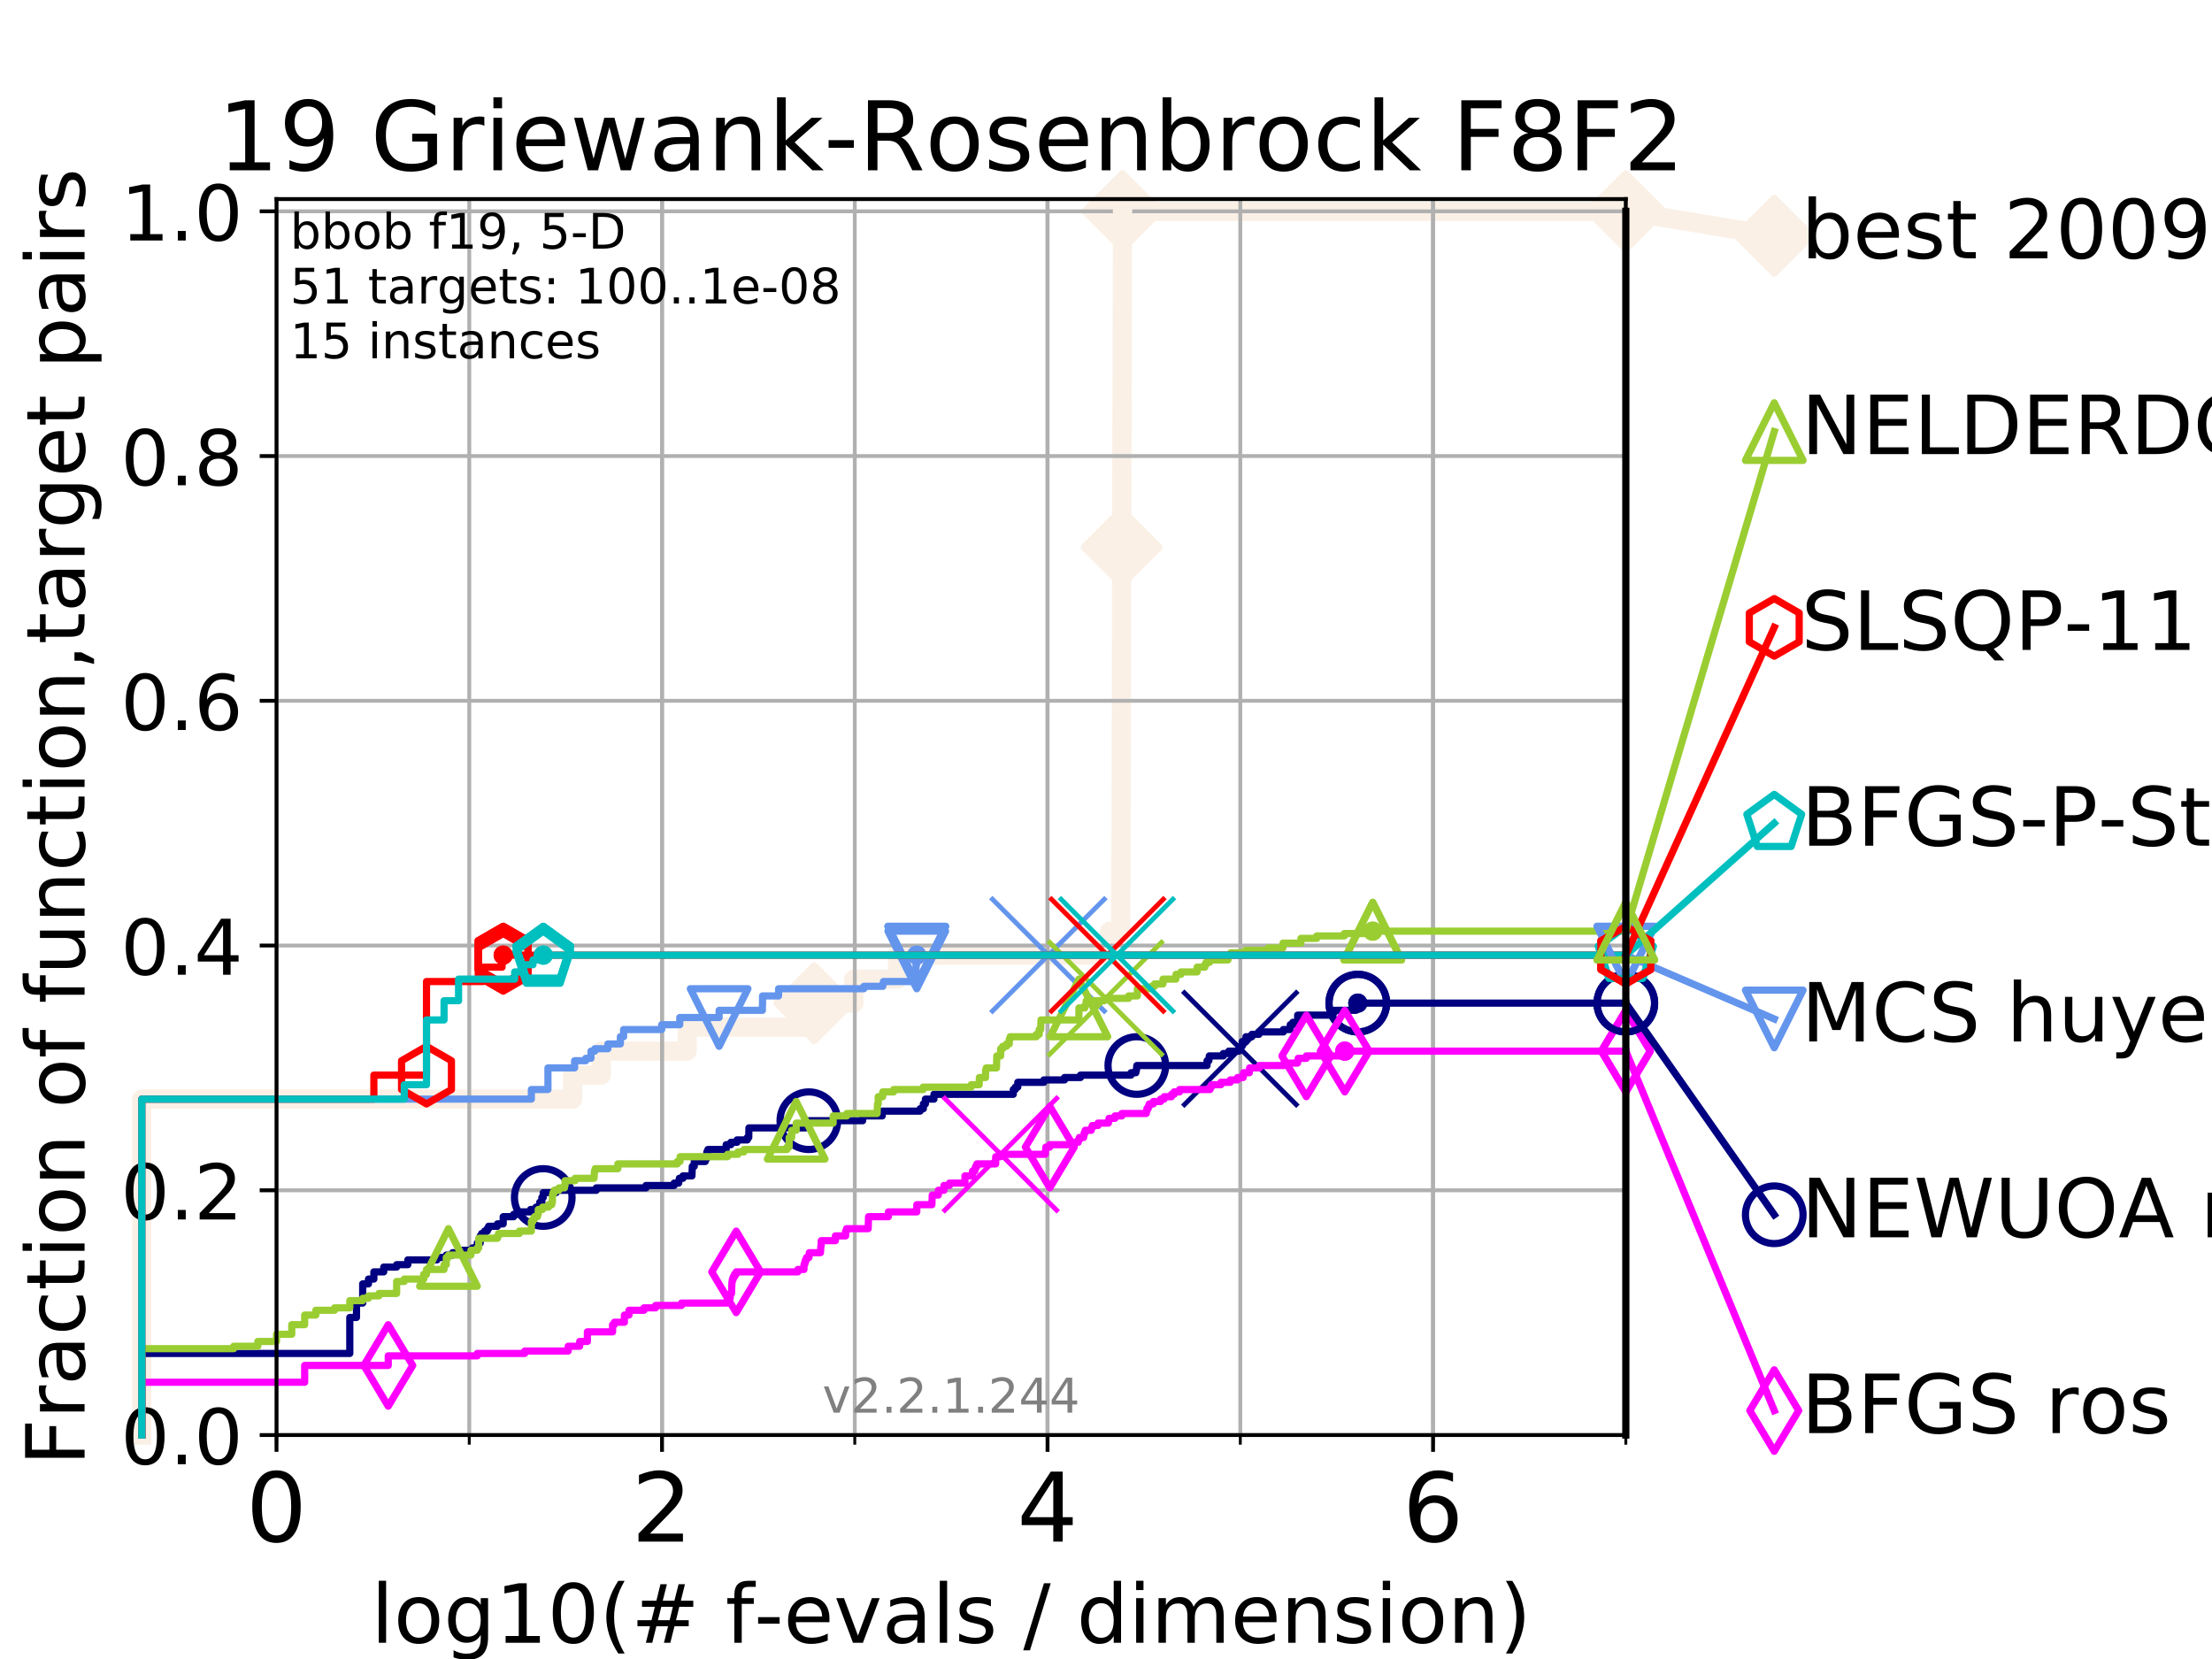 <?xml version="1.0" encoding="utf-8" standalone="no"?>
<!DOCTYPE svg PUBLIC "-//W3C//DTD SVG 1.1//EN"
  "http://www.w3.org/Graphics/SVG/1.1/DTD/svg11.dtd">
<!-- Created with matplotlib (https://matplotlib.org/) -->
<svg height="345.6pt" version="1.1" viewBox="0 0 460.8 345.6" width="460.8pt" xmlns="http://www.w3.org/2000/svg" xmlns:xlink="http://www.w3.org/1999/xlink">
 <defs>
  <style type="text/css">
*{stroke-linecap:butt;stroke-linejoin:round;}
  </style>
 </defs>
 <g id="figure_1">
  <g id="patch_1">
   <path d="M 0 345.6 
L 460.8 345.6 
L 460.8 0 
L 0 0 
z
" style="fill:#ffffff;"/>
  </g>
  <g id="axes_1">
   <g id="patch_2">
    <path d="M 57.6 298.944 
L 338.688 298.944 
L 338.688 41.472 
L 57.6 41.472 
z
" style="fill:#ffffff;"/>
   </g>
   <g id="line2d_1">
    <path d="M 29.533 298.944 
L 29.533 228.965 
L 119.301 228.965 
L 119.301 223.967 
L 125.256 223.967 
L 125.256 218.968 
L 143.144 218.968 
L 143.144 213.97 
L 169.605 213.97 
L 169.605 208.971 
L 177.877 208.971 
L 177.877 203.973 
L 186.972 203.973 
L 186.972 198.974 
L 231.137 198.974 
L 231.137 193.976 
L 233.471 193.976 
L 233.471 188.977 
L 233.491 188.977 
L 233.491 183.979 
L 233.509 183.979 
L 233.509 178.98 
L 233.536 178.98 
L 233.536 173.982 
L 233.553 173.982 
L 233.553 168.983 
L 233.563 168.983 
L 233.563 163.985 
L 233.578 163.985 
L 233.578 158.986 
L 233.585 158.986 
L 233.585 153.988 
L 233.593 153.988 
L 233.593 148.989 
L 233.611 148.989 
L 233.611 143.991 
L 233.623 143.991 
L 233.623 138.992 
L 233.634 138.992 
L 233.634 133.994 
L 233.639 133.994 
L 233.639 128.995 
L 233.647 128.995 
L 233.647 123.997 
L 233.655 123.997 
L 233.655 118.999 
L 233.662 118.999 
L 233.662 114 
L 233.683 114 
L 233.683 109.002 
L 233.696 109.002 
L 233.696 104.003 
L 233.701 104.003 
L 233.701 99.005 
L 233.708 99.005 
L 233.708 94.006 
L 233.72 94.006 
L 233.72 89.008 
L 233.736 89.008 
L 233.736 84.009 
L 233.752 84.009 
L 233.752 79.011 
L 233.766 79.011 
L 233.766 74.012 
L 233.78 74.012 
L 233.78 69.014 
L 233.791 69.014 
L 233.791 64.015 
L 233.801 64.015 
L 233.801 59.017 
L 233.812 59.017 
L 233.812 54.018 
L 233.825 54.018 
L 233.825 49.02 
L 233.835 49.02 
L 233.835 44.021 
L 338.688 44.021 
" style="fill:none;stroke:#faf0e6;stroke-linecap:square;stroke-width:4;"/>
   </g>
   <g id="line2d_2">
    <defs>
     <path d="M -0 7.778 
L 7.778 0 
L 0 -7.778 
L -7.778 -0 
z
" id="m3fa0abd52e" style="stroke:#faf0e6;stroke-linejoin:miter;stroke-width:1.5;"/>
    </defs>
    <g>
     <use style="fill:#faf0e6;stroke:#faf0e6;stroke-linejoin:miter;stroke-width:1.5;" x="169.605" xlink:href="#m3fa0abd52e" y="208.971"/>
     <use style="fill:#faf0e6;stroke:#faf0e6;stroke-linejoin:miter;stroke-width:1.5;" x="233.662" xlink:href="#m3fa0abd52e" y="114"/>
     <use style="fill:#faf0e6;stroke:#faf0e6;stroke-linejoin:miter;stroke-width:1.5;" x="233.835" xlink:href="#m3fa0abd52e" y="44.021"/>
     <use style="fill:#faf0e6;stroke:#faf0e6;stroke-linejoin:miter;stroke-width:1.5;" x="233.835" xlink:href="#m3fa0abd52e" y="44.021"/>
     <use style="fill:#faf0e6;stroke:#faf0e6;stroke-linejoin:miter;stroke-width:1.5;" x="338.688" xlink:href="#m3fa0abd52e" y="44.021"/>
    </g>
   </g>
   <g id="line2d_3">
    <path style="fill:none;stroke:#faf0e6;stroke-linecap:square;stroke-width:4;"/>
    <g/>
   </g>
   <g id="line2d_4">
    <path d="M 338.688 44.021 
L 369.608 49.12 
" style="fill:none;stroke:#faf0e6;stroke-linecap:square;stroke-width:4;"/>
    <g>
     <use style="fill:#faf0e6;stroke:#faf0e6;stroke-linejoin:miter;stroke-width:1.5;" x="338.688" xlink:href="#m3fa0abd52e" y="44.021"/>
     <use style="fill:#faf0e6;stroke:#faf0e6;stroke-linejoin:miter;stroke-width:1.5;" x="369.608" xlink:href="#m3fa0abd52e" y="49.12"/>
    </g>
   </g>
   <g id="matplotlib.axis_1">
    <g id="xtick_1">
     <g id="line2d_5">
      <path clip-path="url(#p74afaf4acd)" d="M 57.6 298.944 
L 57.6 41.472 
" style="fill:none;stroke:#b0b0b0;stroke-linecap:square;stroke-width:0.8;"/>
     </g>
     <g id="line2d_6">
      <defs>
       <path d="M 0 0 
L 0 3.5 
" id="mf55414929c" style="stroke:#000000;stroke-width:0.8;"/>
      </defs>
      <g>
       <use style="stroke:#000000;stroke-width:0.8;" x="57.6" xlink:href="#mf55414929c" y="298.944"/>
      </g>
     </g>
     <g id="text_1">
      <!-- 0 -->
      <defs>
       <path d="M 31.781 66.406 
Q 24.172 66.406 20.328 58.906 
Q 16.5 51.422 16.5 36.375 
Q 16.5 21.391 20.328 13.891 
Q 24.172 6.391 31.781 6.391 
Q 39.453 6.391 43.281 13.891 
Q 47.125 21.391 47.125 36.375 
Q 47.125 51.422 43.281 58.906 
Q 39.453 66.406 31.781 66.406 
z
M 31.781 74.219 
Q 44.047 74.219 50.516 64.516 
Q 56.984 54.828 56.984 36.375 
Q 56.984 17.969 50.516 8.266 
Q 44.047 -1.422 31.781 -1.422 
Q 19.531 -1.422 13.062 8.266 
Q 6.594 17.969 6.594 36.375 
Q 6.594 54.828 13.062 64.516 
Q 19.531 74.219 31.781 74.219 
z
" id="DejaVuSans-48"/>
      </defs>
      <g transform="translate(51.237 321.141)scale(0.2 -0.2)">
       <use xlink:href="#DejaVuSans-48"/>
      </g>
     </g>
    </g>
    <g id="xtick_2">
     <g id="line2d_7">
      <path clip-path="url(#p74afaf4acd)" d="M 137.911 298.944 
L 137.911 41.472 
" style="fill:none;stroke:#b0b0b0;stroke-linecap:square;stroke-width:0.8;"/>
     </g>
     <g id="line2d_8">
      <g>
       <use style="stroke:#000000;stroke-width:0.8;" x="137.911" xlink:href="#mf55414929c" y="298.944"/>
      </g>
     </g>
     <g id="text_2">
      <!-- 2 -->
      <defs>
       <path d="M 19.188 8.297 
L 53.609 8.297 
L 53.609 0 
L 7.328 0 
L 7.328 8.297 
Q 12.938 14.109 22.625 23.891 
Q 32.328 33.688 34.812 36.531 
Q 39.547 41.844 41.422 45.531 
Q 43.312 49.219 43.312 52.781 
Q 43.312 58.594 39.234 62.25 
Q 35.156 65.922 28.609 65.922 
Q 23.969 65.922 18.812 64.312 
Q 13.672 62.703 7.812 59.422 
L 7.812 69.391 
Q 13.766 71.781 18.938 73 
Q 24.125 74.219 28.422 74.219 
Q 39.75 74.219 46.484 68.547 
Q 53.219 62.891 53.219 53.422 
Q 53.219 48.922 51.531 44.891 
Q 49.859 40.875 45.406 35.406 
Q 44.188 33.984 37.641 27.219 
Q 31.109 20.453 19.188 8.297 
z
" id="DejaVuSans-50"/>
      </defs>
      <g transform="translate(131.548 321.141)scale(0.2 -0.2)">
       <use xlink:href="#DejaVuSans-50"/>
      </g>
     </g>
    </g>
    <g id="xtick_3">
     <g id="line2d_9">
      <path clip-path="url(#p74afaf4acd)" d="M 218.222 298.944 
L 218.222 41.472 
" style="fill:none;stroke:#b0b0b0;stroke-linecap:square;stroke-width:0.8;"/>
     </g>
     <g id="line2d_10">
      <g>
       <use style="stroke:#000000;stroke-width:0.8;" x="218.222" xlink:href="#mf55414929c" y="298.944"/>
      </g>
     </g>
     <g id="text_3">
      <!-- 4 -->
      <defs>
       <path d="M 37.797 64.312 
L 12.891 25.391 
L 37.797 25.391 
z
M 35.203 72.906 
L 47.609 72.906 
L 47.609 25.391 
L 58.016 25.391 
L 58.016 17.188 
L 47.609 17.188 
L 47.609 0 
L 37.797 0 
L 37.797 17.188 
L 4.891 17.188 
L 4.891 26.703 
z
" id="DejaVuSans-52"/>
      </defs>
      <g transform="translate(211.859 321.141)scale(0.2 -0.2)">
       <use xlink:href="#DejaVuSans-52"/>
      </g>
     </g>
    </g>
    <g id="xtick_4">
     <g id="line2d_11">
      <path clip-path="url(#p74afaf4acd)" d="M 298.533 298.944 
L 298.533 41.472 
" style="fill:none;stroke:#b0b0b0;stroke-linecap:square;stroke-width:0.8;"/>
     </g>
     <g id="line2d_12">
      <g>
       <use style="stroke:#000000;stroke-width:0.8;" x="298.533" xlink:href="#mf55414929c" y="298.944"/>
      </g>
     </g>
     <g id="text_4">
      <!-- 6 -->
      <defs>
       <path d="M 33.016 40.375 
Q 26.375 40.375 22.484 35.828 
Q 18.609 31.297 18.609 23.391 
Q 18.609 15.531 22.484 10.953 
Q 26.375 6.391 33.016 6.391 
Q 39.656 6.391 43.531 10.953 
Q 47.406 15.531 47.406 23.391 
Q 47.406 31.297 43.531 35.828 
Q 39.656 40.375 33.016 40.375 
z
M 52.594 71.297 
L 52.594 62.312 
Q 48.875 64.062 45.094 64.984 
Q 41.312 65.922 37.594 65.922 
Q 27.828 65.922 22.672 59.328 
Q 17.531 52.734 16.797 39.406 
Q 19.672 43.656 24.016 45.922 
Q 28.375 48.188 33.594 48.188 
Q 44.578 48.188 50.953 41.516 
Q 57.328 34.859 57.328 23.391 
Q 57.328 12.156 50.688 5.359 
Q 44.047 -1.422 33.016 -1.422 
Q 20.359 -1.422 13.672 8.266 
Q 6.984 17.969 6.984 36.375 
Q 6.984 53.656 15.188 63.938 
Q 23.391 74.219 37.203 74.219 
Q 40.922 74.219 44.703 73.484 
Q 48.484 72.75 52.594 71.297 
z
" id="DejaVuSans-54"/>
      </defs>
      <g transform="translate(292.17 321.141)scale(0.2 -0.2)">
       <use xlink:href="#DejaVuSans-54"/>
      </g>
     </g>
    </g>
    <g id="xtick_5">
     <g id="line2d_13">
      <path clip-path="url(#p74afaf4acd)" d="M 57.6 298.944 
L 57.6 41.472 
" style="fill:none;stroke:#b0b0b0;stroke-linecap:square;stroke-width:0.8;"/>
     </g>
     <g id="line2d_14">
      <defs>
       <path d="M 0 0 
L 0 2 
" id="m752e787e5d" style="stroke:#000000;stroke-width:0.6;"/>
      </defs>
      <g>
       <use style="stroke:#000000;stroke-width:0.6;" x="57.6" xlink:href="#m752e787e5d" y="298.944"/>
      </g>
     </g>
    </g>
    <g id="xtick_6">
     <g id="line2d_15">
      <path clip-path="url(#p74afaf4acd)" d="M 97.755 298.944 
L 97.755 41.472 
" style="fill:none;stroke:#b0b0b0;stroke-linecap:square;stroke-width:0.8;"/>
     </g>
     <g id="line2d_16">
      <g>
       <use style="stroke:#000000;stroke-width:0.6;" x="97.755" xlink:href="#m752e787e5d" y="298.944"/>
      </g>
     </g>
    </g>
    <g id="xtick_7">
     <g id="line2d_17">
      <path clip-path="url(#p74afaf4acd)" d="M 137.911 298.944 
L 137.911 41.472 
" style="fill:none;stroke:#b0b0b0;stroke-linecap:square;stroke-width:0.8;"/>
     </g>
     <g id="line2d_18">
      <g>
       <use style="stroke:#000000;stroke-width:0.6;" x="137.911" xlink:href="#m752e787e5d" y="298.944"/>
      </g>
     </g>
    </g>
    <g id="xtick_8">
     <g id="line2d_19">
      <path clip-path="url(#p74afaf4acd)" d="M 178.066 298.944 
L 178.066 41.472 
" style="fill:none;stroke:#b0b0b0;stroke-linecap:square;stroke-width:0.8;"/>
     </g>
     <g id="line2d_20">
      <g>
       <use style="stroke:#000000;stroke-width:0.6;" x="178.066" xlink:href="#m752e787e5d" y="298.944"/>
      </g>
     </g>
    </g>
    <g id="xtick_9">
     <g id="line2d_21">
      <path clip-path="url(#p74afaf4acd)" d="M 218.222 298.944 
L 218.222 41.472 
" style="fill:none;stroke:#b0b0b0;stroke-linecap:square;stroke-width:0.8;"/>
     </g>
     <g id="line2d_22">
      <g>
       <use style="stroke:#000000;stroke-width:0.6;" x="218.222" xlink:href="#m752e787e5d" y="298.944"/>
      </g>
     </g>
    </g>
    <g id="xtick_10">
     <g id="line2d_23">
      <path clip-path="url(#p74afaf4acd)" d="M 258.377 298.944 
L 258.377 41.472 
" style="fill:none;stroke:#b0b0b0;stroke-linecap:square;stroke-width:0.8;"/>
     </g>
     <g id="line2d_24">
      <g>
       <use style="stroke:#000000;stroke-width:0.6;" x="258.377" xlink:href="#m752e787e5d" y="298.944"/>
      </g>
     </g>
    </g>
    <g id="xtick_11">
     <g id="line2d_25">
      <path clip-path="url(#p74afaf4acd)" d="M 298.533 298.944 
L 298.533 41.472 
" style="fill:none;stroke:#b0b0b0;stroke-linecap:square;stroke-width:0.8;"/>
     </g>
     <g id="line2d_26">
      <g>
       <use style="stroke:#000000;stroke-width:0.6;" x="298.533" xlink:href="#m752e787e5d" y="298.944"/>
      </g>
     </g>
    </g>
    <g id="xtick_12">
     <g id="line2d_27">
      <path clip-path="url(#p74afaf4acd)" d="M 338.688 298.944 
L 338.688 41.472 
" style="fill:none;stroke:#b0b0b0;stroke-linecap:square;stroke-width:0.8;"/>
     </g>
     <g id="line2d_28">
      <g>
       <use style="stroke:#000000;stroke-width:0.6;" x="338.688" xlink:href="#m752e787e5d" y="298.944"/>
      </g>
     </g>
    </g>
    <g id="text_5">
     <!-- log10(# f-evals / dimension) -->
     <defs>
      <path d="M 9.422 75.984 
L 18.406 75.984 
L 18.406 0 
L 9.422 0 
z
" id="DejaVuSans-108"/>
      <path d="M 30.609 48.391 
Q 23.391 48.391 19.188 42.75 
Q 14.984 37.109 14.984 27.297 
Q 14.984 17.484 19.156 11.844 
Q 23.344 6.203 30.609 6.203 
Q 37.797 6.203 41.984 11.859 
Q 46.188 17.531 46.188 27.297 
Q 46.188 37.016 41.984 42.703 
Q 37.797 48.391 30.609 48.391 
z
M 30.609 56 
Q 42.328 56 49.016 48.375 
Q 55.719 40.766 55.719 27.297 
Q 55.719 13.875 49.016 6.219 
Q 42.328 -1.422 30.609 -1.422 
Q 18.844 -1.422 12.172 6.219 
Q 5.516 13.875 5.516 27.297 
Q 5.516 40.766 12.172 48.375 
Q 18.844 56 30.609 56 
z
" id="DejaVuSans-111"/>
      <path d="M 45.406 27.984 
Q 45.406 37.75 41.375 43.109 
Q 37.359 48.484 30.078 48.484 
Q 22.859 48.484 18.828 43.109 
Q 14.797 37.75 14.797 27.984 
Q 14.797 18.266 18.828 12.891 
Q 22.859 7.516 30.078 7.516 
Q 37.359 7.516 41.375 12.891 
Q 45.406 18.266 45.406 27.984 
z
M 54.391 6.781 
Q 54.391 -7.172 48.188 -13.984 
Q 42 -20.797 29.203 -20.797 
Q 24.469 -20.797 20.266 -20.094 
Q 16.062 -19.391 12.109 -17.922 
L 12.109 -9.188 
Q 16.062 -11.328 19.922 -12.344 
Q 23.781 -13.375 27.781 -13.375 
Q 36.625 -13.375 41.016 -8.766 
Q 45.406 -4.156 45.406 5.172 
L 45.406 9.625 
Q 42.625 4.781 38.281 2.391 
Q 33.938 0 27.875 0 
Q 17.828 0 11.672 7.656 
Q 5.516 15.328 5.516 27.984 
Q 5.516 40.672 11.672 48.328 
Q 17.828 56 27.875 56 
Q 33.938 56 38.281 53.609 
Q 42.625 51.219 45.406 46.391 
L 45.406 54.688 
L 54.391 54.688 
z
" id="DejaVuSans-103"/>
      <path d="M 12.406 8.297 
L 28.516 8.297 
L 28.516 63.922 
L 10.984 60.406 
L 10.984 69.391 
L 28.422 72.906 
L 38.281 72.906 
L 38.281 8.297 
L 54.391 8.297 
L 54.391 0 
L 12.406 0 
z
" id="DejaVuSans-49"/>
      <path d="M 31 75.875 
Q 24.469 64.656 21.281 53.656 
Q 18.109 42.672 18.109 31.391 
Q 18.109 20.125 21.312 9.062 
Q 24.516 -2 31 -13.188 
L 23.188 -13.188 
Q 15.875 -1.703 12.234 9.375 
Q 8.594 20.453 8.594 31.391 
Q 8.594 42.281 12.203 53.312 
Q 15.828 64.359 23.188 75.875 
z
" id="DejaVuSans-40"/>
      <path d="M 51.125 44 
L 36.922 44 
L 32.812 27.688 
L 47.125 27.688 
z
M 43.797 71.781 
L 38.719 51.516 
L 52.984 51.516 
L 58.109 71.781 
L 65.922 71.781 
L 60.891 51.516 
L 76.125 51.516 
L 76.125 44 
L 58.984 44 
L 54.984 27.688 
L 70.516 27.688 
L 70.516 20.219 
L 53.078 20.219 
L 48 0 
L 40.188 0 
L 45.219 20.219 
L 30.906 20.219 
L 25.875 0 
L 18.016 0 
L 23.094 20.219 
L 7.719 20.219 
L 7.719 27.688 
L 24.906 27.688 
L 29 44 
L 13.281 44 
L 13.281 51.516 
L 30.906 51.516 
L 35.891 71.781 
z
" id="DejaVuSans-35"/>
      <path id="DejaVuSans-32"/>
      <path d="M 37.109 75.984 
L 37.109 68.5 
L 28.516 68.5 
Q 23.688 68.5 21.797 66.547 
Q 19.922 64.594 19.922 59.516 
L 19.922 54.688 
L 34.719 54.688 
L 34.719 47.703 
L 19.922 47.703 
L 19.922 0 
L 10.891 0 
L 10.891 47.703 
L 2.297 47.703 
L 2.297 54.688 
L 10.891 54.688 
L 10.891 58.5 
Q 10.891 67.625 15.141 71.797 
Q 19.391 75.984 28.609 75.984 
z
" id="DejaVuSans-102"/>
      <path d="M 4.891 31.391 
L 31.203 31.391 
L 31.203 23.391 
L 4.891 23.391 
z
" id="DejaVuSans-45"/>
      <path d="M 56.203 29.594 
L 56.203 25.203 
L 14.891 25.203 
Q 15.484 15.922 20.484 11.062 
Q 25.484 6.203 34.422 6.203 
Q 39.594 6.203 44.453 7.469 
Q 49.312 8.734 54.109 11.281 
L 54.109 2.781 
Q 49.266 0.734 44.188 -0.344 
Q 39.109 -1.422 33.891 -1.422 
Q 20.797 -1.422 13.156 6.188 
Q 5.516 13.812 5.516 26.812 
Q 5.516 40.234 12.766 48.109 
Q 20.016 56 32.328 56 
Q 43.359 56 49.781 48.891 
Q 56.203 41.797 56.203 29.594 
z
M 47.219 32.234 
Q 47.125 39.594 43.094 43.984 
Q 39.062 48.391 32.422 48.391 
Q 24.906 48.391 20.391 44.141 
Q 15.875 39.891 15.188 32.172 
z
" id="DejaVuSans-101"/>
      <path d="M 2.984 54.688 
L 12.5 54.688 
L 29.594 8.797 
L 46.688 54.688 
L 56.203 54.688 
L 35.688 0 
L 23.484 0 
z
" id="DejaVuSans-118"/>
      <path d="M 34.281 27.484 
Q 23.391 27.484 19.188 25 
Q 14.984 22.516 14.984 16.5 
Q 14.984 11.719 18.141 8.906 
Q 21.297 6.109 26.703 6.109 
Q 34.188 6.109 38.703 11.406 
Q 43.219 16.703 43.219 25.484 
L 43.219 27.484 
z
M 52.203 31.203 
L 52.203 0 
L 43.219 0 
L 43.219 8.297 
Q 40.141 3.328 35.547 0.953 
Q 30.953 -1.422 24.312 -1.422 
Q 15.922 -1.422 10.953 3.297 
Q 6 8.016 6 15.922 
Q 6 25.141 12.172 29.828 
Q 18.359 34.516 30.609 34.516 
L 43.219 34.516 
L 43.219 35.406 
Q 43.219 41.609 39.141 45 
Q 35.062 48.391 27.688 48.391 
Q 23 48.391 18.547 47.266 
Q 14.109 46.141 10.016 43.891 
L 10.016 52.203 
Q 14.938 54.109 19.578 55.047 
Q 24.219 56 28.609 56 
Q 40.484 56 46.344 49.844 
Q 52.203 43.703 52.203 31.203 
z
" id="DejaVuSans-97"/>
      <path d="M 44.281 53.078 
L 44.281 44.578 
Q 40.484 46.531 36.375 47.5 
Q 32.281 48.484 27.875 48.484 
Q 21.188 48.484 17.844 46.438 
Q 14.5 44.391 14.5 40.281 
Q 14.5 37.156 16.891 35.375 
Q 19.281 33.594 26.516 31.984 
L 29.594 31.297 
Q 39.156 29.25 43.188 25.516 
Q 47.219 21.781 47.219 15.094 
Q 47.219 7.469 41.188 3.016 
Q 35.156 -1.422 24.609 -1.422 
Q 20.219 -1.422 15.453 -0.562 
Q 10.688 0.297 5.422 2 
L 5.422 11.281 
Q 10.406 8.688 15.234 7.391 
Q 20.062 6.109 24.812 6.109 
Q 31.156 6.109 34.562 8.281 
Q 37.984 10.453 37.984 14.406 
Q 37.984 18.062 35.516 20.016 
Q 33.062 21.969 24.703 23.781 
L 21.578 24.516 
Q 13.234 26.266 9.516 29.906 
Q 5.812 33.547 5.812 39.891 
Q 5.812 47.609 11.281 51.797 
Q 16.75 56 26.812 56 
Q 31.781 56 36.172 55.266 
Q 40.578 54.547 44.281 53.078 
z
" id="DejaVuSans-115"/>
      <path d="M 25.391 72.906 
L 33.688 72.906 
L 8.297 -9.281 
L 0 -9.281 
z
" id="DejaVuSans-47"/>
      <path d="M 45.406 46.391 
L 45.406 75.984 
L 54.391 75.984 
L 54.391 0 
L 45.406 0 
L 45.406 8.203 
Q 42.578 3.328 38.25 0.953 
Q 33.938 -1.422 27.875 -1.422 
Q 17.969 -1.422 11.734 6.484 
Q 5.516 14.406 5.516 27.297 
Q 5.516 40.188 11.734 48.094 
Q 17.969 56 27.875 56 
Q 33.938 56 38.25 53.625 
Q 42.578 51.266 45.406 46.391 
z
M 14.797 27.297 
Q 14.797 17.391 18.875 11.75 
Q 22.953 6.109 30.078 6.109 
Q 37.203 6.109 41.297 11.75 
Q 45.406 17.391 45.406 27.297 
Q 45.406 37.203 41.297 42.844 
Q 37.203 48.484 30.078 48.484 
Q 22.953 48.484 18.875 42.844 
Q 14.797 37.203 14.797 27.297 
z
" id="DejaVuSans-100"/>
      <path d="M 9.422 54.688 
L 18.406 54.688 
L 18.406 0 
L 9.422 0 
z
M 9.422 75.984 
L 18.406 75.984 
L 18.406 64.594 
L 9.422 64.594 
z
" id="DejaVuSans-105"/>
      <path d="M 52 44.188 
Q 55.375 50.25 60.062 53.125 
Q 64.75 56 71.094 56 
Q 79.641 56 84.281 50.016 
Q 88.922 44.047 88.922 33.016 
L 88.922 0 
L 79.891 0 
L 79.891 32.719 
Q 79.891 40.578 77.094 44.375 
Q 74.312 48.188 68.609 48.188 
Q 61.625 48.188 57.562 43.547 
Q 53.516 38.922 53.516 30.906 
L 53.516 0 
L 44.484 0 
L 44.484 32.719 
Q 44.484 40.625 41.703 44.406 
Q 38.922 48.188 33.109 48.188 
Q 26.219 48.188 22.156 43.531 
Q 18.109 38.875 18.109 30.906 
L 18.109 0 
L 9.078 0 
L 9.078 54.688 
L 18.109 54.688 
L 18.109 46.188 
Q 21.188 51.219 25.484 53.609 
Q 29.781 56 35.688 56 
Q 41.656 56 45.828 52.969 
Q 50 49.953 52 44.188 
z
" id="DejaVuSans-109"/>
      <path d="M 54.891 33.016 
L 54.891 0 
L 45.906 0 
L 45.906 32.719 
Q 45.906 40.484 42.875 44.328 
Q 39.844 48.188 33.797 48.188 
Q 26.516 48.188 22.312 43.547 
Q 18.109 38.922 18.109 30.906 
L 18.109 0 
L 9.078 0 
L 9.078 54.688 
L 18.109 54.688 
L 18.109 46.188 
Q 21.344 51.125 25.703 53.562 
Q 30.078 56 35.797 56 
Q 45.219 56 50.047 50.172 
Q 54.891 44.344 54.891 33.016 
z
" id="DejaVuSans-110"/>
      <path d="M 8.016 75.875 
L 15.828 75.875 
Q 23.141 64.359 26.781 53.312 
Q 30.422 42.281 30.422 31.391 
Q 30.422 20.453 26.781 9.375 
Q 23.141 -1.703 15.828 -13.188 
L 8.016 -13.188 
Q 14.5 -2 17.703 9.062 
Q 20.906 20.125 20.906 31.391 
Q 20.906 42.672 17.703 53.656 
Q 14.5 64.656 8.016 75.875 
z
" id="DejaVuSans-41"/>
     </defs>
     <g transform="translate(77.303 342.218)scale(0.17 -0.17)">
      <use xlink:href="#DejaVuSans-108"/>
      <use x="27.783" xlink:href="#DejaVuSans-111"/>
      <use x="88.965" xlink:href="#DejaVuSans-103"/>
      <use x="152.441" xlink:href="#DejaVuSans-49"/>
      <use x="216.064" xlink:href="#DejaVuSans-48"/>
      <use x="279.688" xlink:href="#DejaVuSans-40"/>
      <use x="318.701" xlink:href="#DejaVuSans-35"/>
      <use x="402.49" xlink:href="#DejaVuSans-32"/>
      <use x="434.277" xlink:href="#DejaVuSans-102"/>
      <use x="469.404" xlink:href="#DejaVuSans-45"/>
      <use x="505.488" xlink:href="#DejaVuSans-101"/>
      <use x="567.012" xlink:href="#DejaVuSans-118"/>
      <use x="626.191" xlink:href="#DejaVuSans-97"/>
      <use x="687.471" xlink:href="#DejaVuSans-108"/>
      <use x="715.254" xlink:href="#DejaVuSans-115"/>
      <use x="767.354" xlink:href="#DejaVuSans-32"/>
      <use x="799.141" xlink:href="#DejaVuSans-47"/>
      <use x="832.832" xlink:href="#DejaVuSans-32"/>
      <use x="864.619" xlink:href="#DejaVuSans-100"/>
      <use x="928.096" xlink:href="#DejaVuSans-105"/>
      <use x="955.879" xlink:href="#DejaVuSans-109"/>
      <use x="1053.291" xlink:href="#DejaVuSans-101"/>
      <use x="1114.814" xlink:href="#DejaVuSans-110"/>
      <use x="1178.193" xlink:href="#DejaVuSans-115"/>
      <use x="1230.293" xlink:href="#DejaVuSans-105"/>
      <use x="1258.076" xlink:href="#DejaVuSans-111"/>
      <use x="1319.258" xlink:href="#DejaVuSans-110"/>
      <use x="1382.637" xlink:href="#DejaVuSans-41"/>
     </g>
    </g>
   </g>
   <g id="matplotlib.axis_2">
    <g id="ytick_1">
     <g id="line2d_29">
      <path clip-path="url(#p74afaf4acd)" d="M 57.6 298.944 
L 338.688 298.944 
" style="fill:none;stroke:#b0b0b0;stroke-linecap:square;stroke-width:0.8;"/>
     </g>
     <g id="line2d_30">
      <defs>
       <path d="M 0 0 
L -3.5 0 
" id="mfba4a13523" style="stroke:#000000;stroke-width:0.8;"/>
      </defs>
      <g>
       <use style="stroke:#000000;stroke-width:0.8;" x="57.6" xlink:href="#mfba4a13523" y="298.944"/>
      </g>
     </g>
     <g id="text_6">
      <!-- 0.0 -->
      <defs>
       <path d="M 10.688 12.406 
L 21 12.406 
L 21 0 
L 10.688 0 
z
" id="DejaVuSans-46"/>
      </defs>
      <g transform="translate(25.155 305.023)scale(0.16 -0.16)">
       <use xlink:href="#DejaVuSans-48"/>
       <use x="63.623" xlink:href="#DejaVuSans-46"/>
       <use x="95.41" xlink:href="#DejaVuSans-48"/>
      </g>
     </g>
    </g>
    <g id="ytick_2">
     <g id="line2d_31">
      <path clip-path="url(#p74afaf4acd)" d="M 57.6 247.959 
L 338.688 247.959 
" style="fill:none;stroke:#b0b0b0;stroke-linecap:square;stroke-width:0.8;"/>
     </g>
     <g id="line2d_32">
      <g>
       <use style="stroke:#000000;stroke-width:0.8;" x="57.6" xlink:href="#mfba4a13523" y="247.959"/>
      </g>
     </g>
     <g id="text_7">
      <!-- 0.2 -->
      <g transform="translate(25.155 254.038)scale(0.16 -0.16)">
       <use xlink:href="#DejaVuSans-48"/>
       <use x="63.623" xlink:href="#DejaVuSans-46"/>
       <use x="95.41" xlink:href="#DejaVuSans-50"/>
      </g>
     </g>
    </g>
    <g id="ytick_3">
     <g id="line2d_33">
      <path clip-path="url(#p74afaf4acd)" d="M 57.6 196.975 
L 338.688 196.975 
" style="fill:none;stroke:#b0b0b0;stroke-linecap:square;stroke-width:0.8;"/>
     </g>
     <g id="line2d_34">
      <g>
       <use style="stroke:#000000;stroke-width:0.8;" x="57.6" xlink:href="#mfba4a13523" y="196.975"/>
      </g>
     </g>
     <g id="text_8">
      <!-- 0.4 -->
      <g transform="translate(25.155 203.054)scale(0.16 -0.16)">
       <use xlink:href="#DejaVuSans-48"/>
       <use x="63.623" xlink:href="#DejaVuSans-46"/>
       <use x="95.41" xlink:href="#DejaVuSans-52"/>
      </g>
     </g>
    </g>
    <g id="ytick_4">
     <g id="line2d_35">
      <path clip-path="url(#p74afaf4acd)" d="M 57.6 145.99 
L 338.688 145.99 
" style="fill:none;stroke:#b0b0b0;stroke-linecap:square;stroke-width:0.8;"/>
     </g>
     <g id="line2d_36">
      <g>
       <use style="stroke:#000000;stroke-width:0.8;" x="57.6" xlink:href="#mfba4a13523" y="145.99"/>
      </g>
     </g>
     <g id="text_9">
      <!-- 0.6 -->
      <g transform="translate(25.155 152.069)scale(0.16 -0.16)">
       <use xlink:href="#DejaVuSans-48"/>
       <use x="63.623" xlink:href="#DejaVuSans-46"/>
       <use x="95.41" xlink:href="#DejaVuSans-54"/>
      </g>
     </g>
    </g>
    <g id="ytick_5">
     <g id="line2d_37">
      <path clip-path="url(#p74afaf4acd)" d="M 57.6 95.006 
L 338.688 95.006 
" style="fill:none;stroke:#b0b0b0;stroke-linecap:square;stroke-width:0.8;"/>
     </g>
     <g id="line2d_38">
      <g>
       <use style="stroke:#000000;stroke-width:0.8;" x="57.6" xlink:href="#mfba4a13523" y="95.006"/>
      </g>
     </g>
     <g id="text_10">
      <!-- 0.8 -->
      <defs>
       <path d="M 31.781 34.625 
Q 24.75 34.625 20.719 30.859 
Q 16.703 27.094 16.703 20.516 
Q 16.703 13.922 20.719 10.156 
Q 24.75 6.391 31.781 6.391 
Q 38.812 6.391 42.859 10.172 
Q 46.922 13.969 46.922 20.516 
Q 46.922 27.094 42.891 30.859 
Q 38.875 34.625 31.781 34.625 
z
M 21.922 38.812 
Q 15.578 40.375 12.031 44.719 
Q 8.5 49.078 8.5 55.328 
Q 8.5 64.062 14.719 69.141 
Q 20.953 74.219 31.781 74.219 
Q 42.672 74.219 48.875 69.141 
Q 55.078 64.062 55.078 55.328 
Q 55.078 49.078 51.531 44.719 
Q 48 40.375 41.703 38.812 
Q 48.828 37.156 52.797 32.312 
Q 56.781 27.484 56.781 20.516 
Q 56.781 9.906 50.312 4.234 
Q 43.844 -1.422 31.781 -1.422 
Q 19.734 -1.422 13.25 4.234 
Q 6.781 9.906 6.781 20.516 
Q 6.781 27.484 10.781 32.312 
Q 14.797 37.156 21.922 38.812 
z
M 18.312 54.391 
Q 18.312 48.734 21.844 45.562 
Q 25.391 42.391 31.781 42.391 
Q 38.141 42.391 41.719 45.562 
Q 45.312 48.734 45.312 54.391 
Q 45.312 60.062 41.719 63.234 
Q 38.141 66.406 31.781 66.406 
Q 25.391 66.406 21.844 63.234 
Q 18.312 60.062 18.312 54.391 
z
" id="DejaVuSans-56"/>
      </defs>
      <g transform="translate(25.155 101.085)scale(0.16 -0.16)">
       <use xlink:href="#DejaVuSans-48"/>
       <use x="63.623" xlink:href="#DejaVuSans-46"/>
       <use x="95.41" xlink:href="#DejaVuSans-56"/>
      </g>
     </g>
    </g>
    <g id="ytick_6">
     <g id="line2d_39">
      <path clip-path="url(#p74afaf4acd)" d="M 57.6 44.021 
L 338.688 44.021 
" style="fill:none;stroke:#b0b0b0;stroke-linecap:square;stroke-width:0.8;"/>
     </g>
     <g id="line2d_40">
      <g>
       <use style="stroke:#000000;stroke-width:0.8;" x="57.6" xlink:href="#mfba4a13523" y="44.021"/>
      </g>
     </g>
     <g id="text_11">
      <!-- 1.0 -->
      <g transform="translate(25.155 50.1)scale(0.16 -0.16)">
       <use xlink:href="#DejaVuSans-49"/>
       <use x="63.623" xlink:href="#DejaVuSans-46"/>
       <use x="95.41" xlink:href="#DejaVuSans-48"/>
      </g>
     </g>
    </g>
    <g id="text_12">
     <!-- Fraction of function,target pairs -->
     <defs>
      <path d="M 9.812 72.906 
L 51.703 72.906 
L 51.703 64.594 
L 19.672 64.594 
L 19.672 43.109 
L 48.578 43.109 
L 48.578 34.812 
L 19.672 34.812 
L 19.672 0 
L 9.812 0 
z
" id="DejaVuSans-70"/>
      <path d="M 41.109 46.297 
Q 39.594 47.172 37.812 47.578 
Q 36.031 48 33.891 48 
Q 26.266 48 22.188 43.047 
Q 18.109 38.094 18.109 28.812 
L 18.109 0 
L 9.078 0 
L 9.078 54.688 
L 18.109 54.688 
L 18.109 46.188 
Q 20.953 51.172 25.484 53.578 
Q 30.031 56 36.531 56 
Q 37.453 56 38.578 55.875 
Q 39.703 55.766 41.062 55.516 
z
" id="DejaVuSans-114"/>
      <path d="M 48.781 52.594 
L 48.781 44.188 
Q 44.969 46.297 41.141 47.344 
Q 37.312 48.391 33.406 48.391 
Q 24.656 48.391 19.812 42.844 
Q 14.984 37.312 14.984 27.297 
Q 14.984 17.281 19.812 11.734 
Q 24.656 6.203 33.406 6.203 
Q 37.312 6.203 41.141 7.25 
Q 44.969 8.297 48.781 10.406 
L 48.781 2.094 
Q 45.016 0.344 40.984 -0.531 
Q 36.969 -1.422 32.422 -1.422 
Q 20.062 -1.422 12.781 6.344 
Q 5.516 14.109 5.516 27.297 
Q 5.516 40.672 12.859 48.328 
Q 20.219 56 33.016 56 
Q 37.156 56 41.109 55.141 
Q 45.062 54.297 48.781 52.594 
z
" id="DejaVuSans-99"/>
      <path d="M 18.312 70.219 
L 18.312 54.688 
L 36.812 54.688 
L 36.812 47.703 
L 18.312 47.703 
L 18.312 18.016 
Q 18.312 11.328 20.141 9.422 
Q 21.969 7.516 27.594 7.516 
L 36.812 7.516 
L 36.812 0 
L 27.594 0 
Q 17.188 0 13.234 3.875 
Q 9.281 7.766 9.281 18.016 
L 9.281 47.703 
L 2.688 47.703 
L 2.688 54.688 
L 9.281 54.688 
L 9.281 70.219 
z
" id="DejaVuSans-116"/>
      <path d="M 8.5 21.578 
L 8.5 54.688 
L 17.484 54.688 
L 17.484 21.922 
Q 17.484 14.156 20.5 10.266 
Q 23.531 6.391 29.594 6.391 
Q 36.859 6.391 41.078 11.031 
Q 45.312 15.672 45.312 23.688 
L 45.312 54.688 
L 54.297 54.688 
L 54.297 0 
L 45.312 0 
L 45.312 8.406 
Q 42.047 3.422 37.719 1 
Q 33.406 -1.422 27.688 -1.422 
Q 18.266 -1.422 13.375 4.438 
Q 8.5 10.297 8.5 21.578 
z
M 31.109 56 
z
" id="DejaVuSans-117"/>
      <path d="M 11.719 12.406 
L 22.016 12.406 
L 22.016 4 
L 14.016 -11.625 
L 7.719 -11.625 
L 11.719 4 
z
" id="DejaVuSans-44"/>
      <path d="M 18.109 8.203 
L 18.109 -20.797 
L 9.078 -20.797 
L 9.078 54.688 
L 18.109 54.688 
L 18.109 46.391 
Q 20.953 51.266 25.266 53.625 
Q 29.594 56 35.594 56 
Q 45.562 56 51.781 48.094 
Q 58.016 40.188 58.016 27.297 
Q 58.016 14.406 51.781 6.484 
Q 45.562 -1.422 35.594 -1.422 
Q 29.594 -1.422 25.266 0.953 
Q 20.953 3.328 18.109 8.203 
z
M 48.688 27.297 
Q 48.688 37.203 44.609 42.844 
Q 40.531 48.484 33.406 48.484 
Q 26.266 48.484 22.188 42.844 
Q 18.109 37.203 18.109 27.297 
Q 18.109 17.391 22.188 11.75 
Q 26.266 6.109 33.406 6.109 
Q 40.531 6.109 44.609 11.75 
Q 48.688 17.391 48.688 27.297 
z
" id="DejaVuSans-112"/>
     </defs>
     <g transform="translate(17.62 305.347)rotate(-90)scale(0.17 -0.17)">
      <use xlink:href="#DejaVuSans-70"/>
      <use x="57.41" xlink:href="#DejaVuSans-114"/>
      <use x="98.523" xlink:href="#DejaVuSans-97"/>
      <use x="159.803" xlink:href="#DejaVuSans-99"/>
      <use x="214.783" xlink:href="#DejaVuSans-116"/>
      <use x="253.992" xlink:href="#DejaVuSans-105"/>
      <use x="281.775" xlink:href="#DejaVuSans-111"/>
      <use x="342.957" xlink:href="#DejaVuSans-110"/>
      <use x="406.336" xlink:href="#DejaVuSans-32"/>
      <use x="438.123" xlink:href="#DejaVuSans-111"/>
      <use x="499.305" xlink:href="#DejaVuSans-102"/>
      <use x="534.51" xlink:href="#DejaVuSans-32"/>
      <use x="566.297" xlink:href="#DejaVuSans-102"/>
      <use x="601.502" xlink:href="#DejaVuSans-117"/>
      <use x="664.881" xlink:href="#DejaVuSans-110"/>
      <use x="728.26" xlink:href="#DejaVuSans-99"/>
      <use x="783.24" xlink:href="#DejaVuSans-116"/>
      <use x="822.449" xlink:href="#DejaVuSans-105"/>
      <use x="850.232" xlink:href="#DejaVuSans-111"/>
      <use x="911.414" xlink:href="#DejaVuSans-110"/>
      <use x="974.793" xlink:href="#DejaVuSans-44"/>
      <use x="1006.58" xlink:href="#DejaVuSans-116"/>
      <use x="1045.789" xlink:href="#DejaVuSans-97"/>
      <use x="1107.068" xlink:href="#DejaVuSans-114"/>
      <use x="1148.166" xlink:href="#DejaVuSans-103"/>
      <use x="1211.643" xlink:href="#DejaVuSans-101"/>
      <use x="1273.166" xlink:href="#DejaVuSans-116"/>
      <use x="1312.375" xlink:href="#DejaVuSans-32"/>
      <use x="1344.162" xlink:href="#DejaVuSans-112"/>
      <use x="1407.639" xlink:href="#DejaVuSans-97"/>
      <use x="1468.918" xlink:href="#DejaVuSans-105"/>
      <use x="1496.701" xlink:href="#DejaVuSans-114"/>
      <use x="1537.814" xlink:href="#DejaVuSans-115"/>
     </g>
    </g>
   </g>
   <g id="line2d_41">
    <defs>
     <path d="M 0 1.5 
C 0.398 1.5 0.779 1.342 1.061 1.061 
C 1.342 0.779 1.5 0.398 1.5 0 
C 1.5 -0.398 1.342 -0.779 1.061 -1.061 
C 0.779 -1.342 0.398 -1.5 0 -1.5 
C -0.398 -1.5 -0.779 -1.342 -1.061 -1.061 
C -1.342 -0.779 -1.5 -0.398 -1.5 0 
C -1.5 0.398 -1.342 0.779 -1.061 1.061 
C -0.779 1.342 -0.398 1.5 0 1.5 
z
" id="m129d7ec267" style="stroke:#faf0e6;"/>
    </defs>
    <g>
     <use style="fill:#faf0e6;stroke:#faf0e6;" x="233.835" xlink:href="#m129d7ec267" y="44.021"/>
     <use style="fill:#faf0e6;stroke:#faf0e6;" x="233.835" xlink:href="#m129d7ec267" y="44.021"/>
    </g>
   </g>
   <g id="line2d_42">
    <defs>
     <path d="M 0 1.5 
C 0.398 1.5 0.779 1.342 1.061 1.061 
C 1.342 0.779 1.5 0.398 1.5 0 
C 1.5 -0.398 1.342 -0.779 1.061 -1.061 
C 0.779 -1.342 0.398 -1.5 0 -1.5 
C -0.398 -1.5 -0.779 -1.342 -1.061 -1.061 
C -1.342 -0.779 -1.5 -0.398 -1.5 0 
C -1.5 0.398 -1.342 0.779 -1.061 1.061 
C -0.779 1.342 -0.398 1.5 0 1.5 
z
" id="m7d078c16ed" style="stroke:#000080;"/>
    </defs>
    <g>
     <use style="fill:#000080;stroke:#000080;" x="282.856" xlink:href="#m7d078c16ed" y="208.971"/>
     <use style="fill:#000080;stroke:#000080;" x="282.856" xlink:href="#m7d078c16ed" y="208.971"/>
    </g>
   </g>
   <g id="line2d_43">
    <path d="M 29.533 298.944 
L 29.533 281.949 
L 72.868 281.949 
L 72.868 274.451 
L 74.263 274.451 
L 74.263 271.452 
L 75.556 271.452 
L 75.556 267.454 
L 76.759 267.454 
L 76.759 266.454 
L 77.885 266.454 
L 77.885 264.954 
L 79.939 264.954 
L 79.939 263.955 
L 82.627 263.955 
L 82.627 263.455 
L 84.956 263.455 
L 84.956 262.455 
L 91.03 262.455 
L 91.03 261.955 
L 92.969 261.955 
L 92.969 261.455 
L 94.295 261.455 
L 94.295 260.956 
L 95.526 260.956 
L 95.526 260.456 
L 98.439 260.456 
L 98.439 259.956 
L 99.418 259.956 
L 99.418 258.956 
L 100.04 258.956 
L 100.04 257.457 
L 100.344 257.457 
L 100.344 256.957 
L 100.935 256.957 
L 100.935 256.457 
L 101.507 256.457 
L 101.507 255.957 
L 101.786 255.957 
L 101.786 255.457 
L 103.623 255.457 
L 103.623 254.957 
L 104.826 254.957 
L 104.826 253.458 
L 107.009 253.458 
L 107.009 252.958 
L 107.811 252.958 
L 107.811 252.458 
L 110.527 252.458 
L 110.527 251.958 
L 111.663 251.958 
L 111.663 251.458 
L 112.432 251.458 
L 112.432 250.459 
L 112.877 250.459 
L 112.877 249.459 
L 113.168 249.459 
L 113.168 248.459 
L 115.835 248.459 
L 115.835 247.959 
L 124.216 247.959 
L 124.216 247.46 
L 134.577 247.46 
L 134.577 246.96 
L 140.439 246.96 
L 140.439 246.46 
L 141.379 246.46 
L 141.379 245.96 
L 141.521 245.96 
L 141.521 245.46 
L 142.27 245.46 
L 142.27 244.96 
L 144.148 244.96 
L 144.221 242.961 
L 144.63 242.961 
L 144.63 241.961 
L 146.917 241.961 
L 146.917 241.461 
L 147.165 241.461 
L 147.247 239.962 
L 147.47 239.962 
L 147.47 239.462 
L 151.276 239.462 
L 151.276 238.462 
L 152.253 238.462 
L 152.253 237.962 
L 153.538 237.962 
L 153.538 237.463 
L 155.679 237.463 
L 155.679 236.963 
L 155.978 236.963 
L 156.016 234.963 
L 167.842 234.963 
L 167.842 234.464 
L 168.5 234.464 
L 168.5 233.464 
L 179.706 233.464 
L 179.706 232.464 
L 183.789 232.464 
L 183.789 231.464 
L 191.68 231.464 
L 191.68 230.965 
L 192.352 230.965 
L 192.352 229.965 
L 192.777 229.965 
L 192.777 228.965 
L 194.557 228.965 
L 194.557 227.966 
L 211.085 227.966 
L 211.085 226.966 
L 211.514 226.966 
L 211.514 226.466 
L 212.018 226.466 
L 212.019 225.466 
L 217.454 225.466 
L 217.454 224.966 
L 221.759 224.966 
L 221.759 224.467 
L 225.079 224.467 
L 225.079 223.967 
L 235.609 223.967 
L 235.609 223.467 
L 236.623 223.467 
L 236.623 222.967 
L 236.746 222.967 
L 236.82 221.967 
L 251.452 221.967 
L 251.452 220.968 
L 251.833 220.968 
L 251.916 219.968 
L 254.835 219.968 
L 254.835 219.468 
L 255.982 219.468 
L 255.982 218.968 
L 258.103 218.968 
L 258.103 218.468 
L 258.395 218.468 
L 258.395 217.969 
L 258.754 217.969 
L 258.768 216.969 
L 259.558 216.969 
L 259.558 215.969 
L 260.787 215.969 
L 260.787 215.469 
L 262.264 215.469 
L 262.264 214.969 
L 267.344 214.969 
L 267.344 214.47 
L 268.765 214.47 
L 268.784 213.47 
L 269.309 213.47 
L 269.309 212.97 
L 270.327 212.97 
L 270.328 211.47 
L 277.445 211.47 
L 277.445 210.971 
L 277.927 210.971 
L 277.927 210.471 
L 282.484 210.471 
L 282.485 209.471 
L 282.856 209.471 
L 282.856 208.971 
L 338.688 208.971 
L 338.688 208.971 
" style="fill:none;stroke:#000080;stroke-linecap:square;stroke-width:1.5;"/>
   </g>
   <g id="line2d_44">
    <defs>
     <path d="M 0 6 
C 1.591 6 3.117 5.368 4.243 4.243 
C 5.368 3.117 6 1.591 6 0 
C 6 -1.591 5.368 -3.117 4.243 -4.243 
C 3.117 -5.368 1.591 -6 0 -6 
C -1.591 -6 -3.117 -5.368 -4.243 -4.243 
C -5.368 -3.117 -6 -1.591 -6 0 
C -6 1.591 -5.368 3.117 -4.243 4.243 
C -3.117 5.368 -1.591 6 0 6 
z
" id="m1174412e91" style="stroke:#000080;stroke-width:1.5;"/>
    </defs>
    <g>
     <use style="fill-opacity:0;stroke:#000080;stroke-width:1.5;" x="113.168" xlink:href="#m1174412e91" y="249.459"/>
     <use style="fill-opacity:0;stroke:#000080;stroke-width:1.5;" x="168.5" xlink:href="#m1174412e91" y="233.464"/>
     <use style="fill-opacity:0;stroke:#000080;stroke-width:1.5;" x="236.82" xlink:href="#m1174412e91" y="221.967"/>
     <use style="fill-opacity:0;stroke:#000080;stroke-width:1.5;" x="282.856" xlink:href="#m1174412e91" y="208.971"/>
     <use style="fill-opacity:0;stroke:#000080;stroke-width:1.5;" x="282.856" xlink:href="#m1174412e91" y="208.971"/>
     <use style="fill-opacity:0;stroke:#000080;stroke-width:1.5;" x="338.688" xlink:href="#m1174412e91" y="208.971"/>
    </g>
   </g>
   <g id="line2d_45">
    <path style="fill:none;stroke:#000080;stroke-linecap:square;stroke-width:1.5;"/>
    <g/>
   </g>
   <g id="line2d_46">
    <path clip-path="url(#p74afaf4acd)" d="M 258.377 218.468 
" style="fill:none;stroke:#000080;stroke-linecap:square;stroke-width:1.5;"/>
    <defs>
     <path d="M -12 12 
L 12 -12 
M -12 -12 
L 12 12 
" id="m5b5e654774" style="stroke:#000080;"/>
    </defs>
    <g clip-path="url(#p74afaf4acd)">
     <use style="fill:#000080;stroke:#000080;" x="258.377" xlink:href="#m5b5e654774" y="218.468"/>
    </g>
   </g>
   <g id="line2d_47">
    <defs>
     <path d="M 0 1.5 
C 0.398 1.5 0.779 1.342 1.061 1.061 
C 1.342 0.779 1.5 0.398 1.5 0 
C 1.5 -0.398 1.342 -0.779 1.061 -1.061 
C 0.779 -1.342 0.398 -1.5 0 -1.5 
C -0.398 -1.5 -0.779 -1.342 -1.061 -1.061 
C -1.342 -0.779 -1.5 -0.398 -1.5 0 
C -1.5 0.398 -1.342 0.779 -1.061 1.061 
C -0.779 1.342 -0.398 1.5 0 1.5 
z
" id="ma84ef619ad" style="stroke:#ff00ff;"/>
    </defs>
    <g>
     <use style="fill:#ff00ff;stroke:#ff00ff;" x="280.14" xlink:href="#ma84ef619ad" y="218.968"/>
     <use style="fill:#ff00ff;stroke:#ff00ff;" x="280.14" xlink:href="#ma84ef619ad" y="218.968"/>
    </g>
   </g>
   <g id="line2d_48">
    <path d="M 29.533 298.944 
L 29.533 287.947 
L 63.468 287.947 
L 63.468 284.448 
L 80.881 284.448 
L 80.881 282.449 
L 99.418 282.449 
L 99.418 281.949 
L 109.312 281.949 
L 109.312 281.449 
L 118.364 281.449 
L 118.364 280.45 
L 120.759 280.45 
L 120.759 279.45 
L 122.362 279.45 
L 122.362 277.451 
L 127.611 277.451 
L 127.611 275.951 
L 127.985 275.951 
L 127.985 275.451 
L 130.073 275.451 
L 130.073 273.952 
L 131.031 273.952 
L 131.031 272.952 
L 134.15 272.952 
L 134.15 272.452 
L 136.57 272.452 
L 136.57 271.952 
L 141.969 271.952 
L 141.969 271.452 
L 151.454 271.452 
L 151.454 270.952 
L 151.835 270.952 
L 151.835 270.453 
L 152.115 270.453 
L 152.115 269.453 
L 152.391 269.453 
L 152.482 266.954 
L 152.572 266.954 
L 152.572 266.454 
L 152.752 266.454 
L 152.752 265.954 
L 153.018 265.954 
L 153.018 265.454 
L 153.366 265.454 
L 153.366 264.954 
L 166.207 264.954 
L 166.207 264.454 
L 167.481 264.454 
L 167.481 263.455 
L 167.634 263.455 
L 167.634 262.955 
L 167.786 262.955 
L 167.786 262.455 
L 168.011 262.455 
L 168.011 261.955 
L 168.524 261.955 
L 168.597 260.956 
L 170.92 260.956 
L 171.014 259.456 
L 171.077 259.456 
L 171.077 258.456 
L 174.03 258.456 
L 174.03 257.457 
L 176.163 257.457 
L 176.163 256.457 
L 176.349 256.457 
L 176.349 255.957 
L 180.861 255.957 
L 180.932 253.458 
L 185.07 253.458 
L 185.07 252.458 
L 190.987 252.458 
L 190.987 250.959 
L 194.128 250.959 
L 194.203 248.959 
L 195.467 248.959 
L 195.467 247.959 
L 196.638 247.959 
L 196.638 246.96 
L 197.789 246.96 
L 197.789 246.46 
L 201.017 246.46 
L 201.017 244.96 
L 202.568 244.96 
L 202.583 243.961 
L 203.069 243.961 
L 203.069 243.461 
L 203.243 243.461 
L 203.243 242.961 
L 203.503 242.961 
L 203.503 242.461 
L 207.422 242.461 
L 207.422 240.962 
L 208.438 240.962 
L 208.438 240.462 
L 217.744 240.462 
L 217.826 239.462 
L 217.858 239.462 
L 217.858 238.962 
L 218.692 238.962 
L 218.692 238.462 
L 223.659 238.462 
L 223.659 237.962 
L 224.617 237.962 
L 224.617 237.463 
L 224.848 237.463 
L 224.848 236.963 
L 225.739 236.963 
L 225.739 236.463 
L 225.854 236.463 
L 225.854 235.963 
L 226.065 235.963 
L 226.065 235.463 
L 227.325 235.463 
L 227.325 234.963 
L 227.54 234.963 
L 227.54 234.464 
L 228.734 234.464 
L 228.734 233.964 
L 230.898 233.964 
L 230.898 233.464 
L 231.037 233.464 
L 231.037 232.964 
L 232.267 232.964 
L 232.267 232.464 
L 233.708 232.464 
L 233.708 231.964 
L 238.789 231.964 
L 238.789 231.464 
L 238.91 231.464 
L 238.91 230.965 
L 239.191 230.965 
L 239.191 230.465 
L 239.413 230.465 
L 239.413 229.965 
L 240.26 229.965 
L 240.26 229.465 
L 241.771 229.465 
L 241.771 228.965 
L 242.512 228.965 
L 242.512 228.465 
L 244.039 228.465 
L 244.039 227.966 
L 244.573 227.966 
L 244.573 227.466 
L 245.721 227.466 
L 245.721 226.966 
L 252.08 226.966 
L 252.08 226.466 
L 252.361 226.466 
L 252.361 225.966 
L 254.339 225.966 
L 254.339 225.466 
L 256.287 225.466 
L 256.287 224.966 
L 257.804 224.966 
L 257.804 224.467 
L 258.975 224.467 
L 259.052 223.467 
L 260.262 223.467 
L 260.314 222.467 
L 262.349 222.467 
L 262.349 221.967 
L 267.479 221.967 
L 267.479 221.467 
L 270.294 221.467 
L 270.294 220.968 
L 270.438 220.968 
L 270.438 220.468 
L 272.142 220.468 
L 272.142 219.968 
L 279.48 219.968 
L 279.48 219.468 
L 280.14 219.468 
L 280.14 218.968 
L 338.688 218.968 
L 338.688 218.968 
" style="fill:none;stroke:#ff00ff;stroke-linecap:square;stroke-width:1.5;"/>
   </g>
   <g id="line2d_49">
    <defs>
     <path d="M -0 8.485 
L 5.091 0 
L 0 -8.485 
L -5.091 -0 
z
" id="md9fca275e3" style="stroke:#ff00ff;stroke-linejoin:miter;stroke-width:1.5;"/>
    </defs>
    <g>
     <use style="fill-opacity:0;stroke:#ff00ff;stroke-linejoin:miter;stroke-width:1.5;" x="80.881" xlink:href="#md9fca275e3" y="284.448"/>
     <use style="fill-opacity:0;stroke:#ff00ff;stroke-linejoin:miter;stroke-width:1.5;" x="153.366" xlink:href="#md9fca275e3" y="264.954"/>
     <use style="fill-opacity:0;stroke:#ff00ff;stroke-linejoin:miter;stroke-width:1.5;" x="218.692" xlink:href="#md9fca275e3" y="238.962"/>
     <use style="fill-opacity:0;stroke:#ff00ff;stroke-linejoin:miter;stroke-width:1.5;" x="272.142" xlink:href="#md9fca275e3" y="219.968"/>
     <use style="fill-opacity:0;stroke:#ff00ff;stroke-linejoin:miter;stroke-width:1.5;" x="280.14" xlink:href="#md9fca275e3" y="218.968"/>
     <use style="fill-opacity:0;stroke:#ff00ff;stroke-linejoin:miter;stroke-width:1.5;" x="338.688" xlink:href="#md9fca275e3" y="218.968"/>
    </g>
   </g>
   <g id="line2d_50">
    <path style="fill:none;stroke:#ff00ff;stroke-linecap:square;stroke-width:1.5;"/>
    <g/>
   </g>
   <g id="line2d_51">
    <path clip-path="url(#p74afaf4acd)" d="M 208.463 240.462 
" style="fill:none;stroke:#ff00ff;stroke-linecap:square;stroke-width:1.5;"/>
    <defs>
     <path d="M -12 12 
L 12 -12 
M -12 -12 
L 12 12 
" id="m6544a45ccf" style="stroke:#ff00ff;"/>
    </defs>
    <g clip-path="url(#p74afaf4acd)">
     <use style="fill:#ff00ff;stroke:#ff00ff;" x="208.463" xlink:href="#m6544a45ccf" y="240.462"/>
    </g>
   </g>
   <g id="line2d_52">
    <defs>
     <path d="M 0 1.5 
C 0.398 1.5 0.779 1.342 1.061 1.061 
C 1.342 0.779 1.5 0.398 1.5 0 
C 1.5 -0.398 1.342 -0.779 1.061 -1.061 
C 0.779 -1.342 0.398 -1.5 0 -1.5 
C -0.398 -1.5 -0.779 -1.342 -1.061 -1.061 
C -1.342 -0.779 -1.5 -0.398 -1.5 0 
C -1.5 0.398 -1.342 0.779 -1.061 1.061 
C -0.779 1.342 -0.398 1.5 0 1.5 
z
" id="m66d27fa2a8" style="stroke:#6495ed;"/>
    </defs>
    <g>
     <use style="fill:#6495ed;stroke:#6495ed;" x="190.979" xlink:href="#m66d27fa2a8" y="198.974"/>
     <use style="fill:#6495ed;stroke:#6495ed;" x="190.979" xlink:href="#m66d27fa2a8" y="198.974"/>
    </g>
   </g>
   <g id="line2d_53">
    <path d="M 29.533 298.944 
L 29.533 228.965 
L 110.694 228.965 
L 110.694 226.966 
L 114.148 226.966 
L 114.148 222.467 
L 119.702 222.467 
L 119.702 220.968 
L 122.018 220.968 
L 122.018 220.468 
L 123.111 220.468 
L 123.111 218.968 
L 123.908 218.968 
L 123.908 218.468 
L 126.64 218.468 
L 126.64 217.469 
L 129.233 217.469 
L 129.233 215.969 
L 129.909 215.969 
L 129.909 214.47 
L 137.841 214.47 
L 137.841 213.47 
L 141.606 213.47 
L 141.606 211.97 
L 149.806 211.97 
L 149.806 210.471 
L 158.816 210.471 
L 158.816 209.471 
L 158.848 209.471 
L 158.848 207.472 
L 162.191 207.472 
L 162.191 205.972 
L 179.952 205.972 
L 179.952 205.472 
L 183.902 205.472 
L 183.902 204.972 
L 184.033 204.972 
L 184.033 204.473 
L 190.649 204.473 
L 190.649 203.973 
L 190.781 203.973 
L 190.781 202.473 
L 190.791 202.473 
L 190.791 201.973 
L 190.818 201.973 
L 190.818 200.974 
L 190.935 200.974 
L 190.935 199.974 
L 190.979 199.974 
L 190.979 198.974 
L 338.688 198.974 
" style="fill:none;stroke:#6495ed;stroke-linecap:square;stroke-width:1.5;"/>
   </g>
   <g id="line2d_54">
    <defs>
     <path d="M -0 6 
L 6 -6 
L -6 -6 
z
" id="m6d4613b0ea" style="stroke:#6495ed;stroke-linejoin:miter;stroke-width:1.5;"/>
    </defs>
    <g>
     <use style="fill-opacity:0;stroke:#6495ed;stroke-linejoin:miter;stroke-width:1.5;" x="149.806" xlink:href="#m6d4613b0ea" y="211.97"/>
     <use style="fill-opacity:0;stroke:#6495ed;stroke-linejoin:miter;stroke-width:1.5;" x="190.979" xlink:href="#m6d4613b0ea" y="199.974"/>
     <use style="fill-opacity:0;stroke:#6495ed;stroke-linejoin:miter;stroke-width:1.5;" x="190.979" xlink:href="#m6d4613b0ea" y="198.974"/>
     <use style="fill-opacity:0;stroke:#6495ed;stroke-linejoin:miter;stroke-width:1.5;" x="190.979" xlink:href="#m6d4613b0ea" y="198.974"/>
     <use style="fill-opacity:0;stroke:#6495ed;stroke-linejoin:miter;stroke-width:1.5;" x="338.688" xlink:href="#m6d4613b0ea" y="198.974"/>
    </g>
   </g>
   <g id="line2d_55">
    <path style="fill:none;stroke:#6495ed;stroke-linecap:square;stroke-width:1.5;"/>
    <g/>
   </g>
   <g id="line2d_56">
    <path clip-path="url(#p74afaf4acd)" d="M 218.392 198.974 
" style="fill:none;stroke:#6495ed;stroke-linecap:square;stroke-width:1.5;"/>
    <defs>
     <path d="M -12 12 
L 12 -12 
M -12 -12 
L 12 12 
" id="m2d90489f72" style="stroke:#6495ed;"/>
    </defs>
    <g clip-path="url(#p74afaf4acd)">
     <use style="fill:#6495ed;stroke:#6495ed;" x="218.392" xlink:href="#m2d90489f72" y="198.974"/>
    </g>
   </g>
   <g id="line2d_57">
    <defs>
     <path d="M 0 1.5 
C 0.398 1.5 0.779 1.342 1.061 1.061 
C 1.342 0.779 1.5 0.398 1.5 0 
C 1.5 -0.398 1.342 -0.779 1.061 -1.061 
C 0.779 -1.342 0.398 -1.5 0 -1.5 
C -0.398 -1.5 -0.779 -1.342 -1.061 -1.061 
C -1.342 -0.779 -1.5 -0.398 -1.5 0 
C -1.5 0.398 -1.342 0.779 -1.061 1.061 
C -0.779 1.342 -0.398 1.5 0 1.5 
z
" id="m611da2f905" style="stroke:#9acd32;"/>
    </defs>
    <g>
     <use style="fill:#9acd32;stroke:#9acd32;" x="285.965" xlink:href="#m611da2f905" y="193.976"/>
     <use style="fill:#9acd32;stroke:#9acd32;" x="285.965" xlink:href="#m611da2f905" y="193.976"/>
    </g>
   </g>
   <g id="line2d_58">
    <path d="M 29.533 298.944 
L 29.533 280.949 
L 48.692 280.949 
L 48.692 280.45 
L 53.709 280.45 
L 53.709 279.45 
L 57.6 279.45 
L 57.6 277.95 
L 60.78 277.95 
L 60.78 275.951 
L 63.468 275.951 
L 63.468 273.952 
L 65.797 273.952 
L 65.797 272.952 
L 69.688 272.952 
L 69.688 272.452 
L 72.868 272.452 
L 72.868 270.952 
L 75.556 270.952 
L 75.556 270.453 
L 76.759 270.453 
L 76.759 269.953 
L 78.942 269.953 
L 78.942 269.453 
L 82.627 269.453 
L 82.627 266.954 
L 84.213 266.954 
L 84.213 266.454 
L 88.256 266.454 
L 88.256 265.454 
L 88.847 265.454 
L 88.847 264.454 
L 92.504 264.454 
L 92.504 263.455 
L 92.969 263.455 
L 92.969 261.955 
L 93.422 261.955 
L 93.422 261.455 
L 98.101 261.455 
L 98.101 260.456 
L 99.418 260.456 
L 99.418 259.956 
L 99.732 259.956 
L 99.732 257.956 
L 103.623 257.956 
L 103.623 257.457 
L 103.871 257.457 
L 103.871 256.957 
L 108.199 256.957 
L 108.199 256.457 
L 110.694 256.457 
L 110.694 254.457 
L 111.023 254.457 
L 111.023 253.958 
L 111.346 253.958 
L 111.346 253.458 
L 111.975 253.458 
L 111.975 252.958 
L 112.128 252.958 
L 112.128 251.958 
L 113.023 251.958 
L 113.023 251.458 
L 114.284 251.458 
L 114.284 250.959 
L 114.947 250.959 
L 114.947 250.459 
L 115.077 250.459 
L 115.077 248.959 
L 115.206 248.959 
L 115.206 248.459 
L 115.46 248.459 
L 115.46 247.959 
L 116.443 247.959 
L 116.443 247.46 
L 117.598 247.46 
L 117.598 246.96 
L 117.71 246.96 
L 117.71 245.96 
L 119.801 245.96 
L 119.801 245.46 
L 123.751 245.46 
L 123.83 243.961 
L 123.985 243.961 
L 123.985 243.461 
L 128.709 243.461 
L 128.709 242.461 
L 141.09 242.461 
L 141.09 241.961 
L 141.662 241.961 
L 141.69 240.962 
L 151.566 240.962 
L 151.566 240.462 
L 153.722 240.462 
L 153.722 239.962 
L 154.972 239.962 
L 154.972 239.462 
L 163.946 239.462 
L 163.946 238.962 
L 164.395 238.962 
L 164.395 236.963 
L 164.921 236.963 
L 164.921 235.463 
L 165.859 235.463 
L 165.859 233.964 
L 173.558 233.964 
L 173.558 232.464 
L 176.41 232.464 
L 176.41 231.964 
L 182.714 231.964 
L 182.799 229.965 
L 182.945 229.965 
L 182.945 228.465 
L 183.882 228.465 
L 183.882 227.466 
L 186.16 227.466 
L 186.16 226.966 
L 192.31 226.966 
L 192.31 226.466 
L 202.314 226.466 
L 202.314 225.966 
L 203.983 225.966 
L 204.019 224.467 
L 205.311 224.467 
L 205.311 222.967 
L 205.439 222.967 
L 205.439 222.467 
L 207.589 222.467 
L 207.651 219.968 
L 208.455 219.968 
L 208.455 218.468 
L 208.866 218.468 
L 208.866 217.969 
L 209.671 217.969 
L 209.671 217.469 
L 210.249 217.469 
L 210.249 216.469 
L 210.439 216.469 
L 210.439 215.969 
L 215.883 215.969 
L 215.883 215.469 
L 216.486 215.469 
L 216.486 214.47 
L 216.789 214.47 
L 216.859 212.47 
L 224.748 212.47 
L 224.759 209.971 
L 225.99 209.971 
L 225.99 209.471 
L 226.179 209.471 
L 226.285 208.471 
L 230.048 208.471 
L 230.048 207.972 
L 235.096 207.972 
L 235.096 207.472 
L 236.927 207.472 
L 236.94 205.972 
L 239.843 205.972 
L 239.843 205.472 
L 240.507 205.472 
L 240.507 204.972 
L 242.267 204.972 
L 242.268 203.973 
L 244.955 203.973 
L 244.988 202.973 
L 246.02 202.973 
L 246.02 202.473 
L 249.382 202.473 
L 249.385 201.474 
L 250.987 201.474 
L 250.987 200.974 
L 251.237 200.974 
L 251.237 200.474 
L 251.968 200.474 
L 251.968 199.974 
L 255.812 199.974 
L 255.829 198.974 
L 256.395 198.974 
L 256.395 198.474 
L 259.461 198.474 
L 259.461 197.975 
L 264.21 197.975 
L 264.21 197.475 
L 267.259 197.475 
L 267.259 196.475 
L 271.009 196.475 
L 271.016 195.475 
L 274.305 195.475 
L 274.305 194.975 
L 280.045 194.975 
L 280.045 194.476 
L 285.965 194.476 
L 285.965 193.976 
L 338.688 193.976 
L 338.688 193.976 
" style="fill:none;stroke:#9acd32;stroke-linecap:square;stroke-width:1.5;"/>
   </g>
   <g id="line2d_59">
    <defs>
     <path d="M 0 -6 
L -6 6 
L 6 6 
z
" id="m3482e499fe" style="stroke:#9acd32;stroke-linejoin:miter;stroke-width:1.5;"/>
    </defs>
    <g>
     <use style="fill-opacity:0;stroke:#9acd32;stroke-linejoin:miter;stroke-width:1.5;" x="93.422" xlink:href="#m3482e499fe" y="261.955"/>
     <use style="fill-opacity:0;stroke:#9acd32;stroke-linejoin:miter;stroke-width:1.5;" x="165.859" xlink:href="#m3482e499fe" y="235.463"/>
     <use style="fill-opacity:0;stroke:#9acd32;stroke-linejoin:miter;stroke-width:1.5;" x="224.759" xlink:href="#m3482e499fe" y="209.971"/>
     <use style="fill-opacity:0;stroke:#9acd32;stroke-linejoin:miter;stroke-width:1.5;" x="285.965" xlink:href="#m3482e499fe" y="193.976"/>
     <use style="fill-opacity:0;stroke:#9acd32;stroke-linejoin:miter;stroke-width:1.5;" x="285.965" xlink:href="#m3482e499fe" y="193.976"/>
     <use style="fill-opacity:0;stroke:#9acd32;stroke-linejoin:miter;stroke-width:1.5;" x="338.688" xlink:href="#m3482e499fe" y="193.976"/>
    </g>
   </g>
   <g id="line2d_60">
    <path style="fill:none;stroke:#9acd32;stroke-linecap:square;stroke-width:1.5;"/>
    <g/>
   </g>
   <g id="line2d_61">
    <path clip-path="url(#p74afaf4acd)" d="M 230.311 207.972 
" style="fill:none;stroke:#9acd32;stroke-linecap:square;stroke-width:1.5;"/>
    <defs>
     <path d="M -12 12 
L 12 -12 
M -12 -12 
L 12 12 
" id="m7c31a204d1" style="stroke:#9acd32;"/>
    </defs>
    <g clip-path="url(#p74afaf4acd)">
     <use style="fill:#9acd32;stroke:#9acd32;" x="230.311" xlink:href="#m7c31a204d1" y="207.972"/>
    </g>
   </g>
   <g id="line2d_62">
    <defs>
     <path d="M 0 1.5 
C 0.398 1.5 0.779 1.342 1.061 1.061 
C 1.342 0.779 1.5 0.398 1.5 0 
C 1.5 -0.398 1.342 -0.779 1.061 -1.061 
C 0.779 -1.342 0.398 -1.5 0 -1.5 
C -0.398 -1.5 -0.779 -1.342 -1.061 -1.061 
C -1.342 -0.779 -1.5 -0.398 -1.5 0 
C -1.5 0.398 -1.342 0.779 -1.061 1.061 
C -0.779 1.342 -0.398 1.5 0 1.5 
z
" id="m768b01e16a" style="stroke:#ff0000;"/>
    </defs>
    <g>
     <use style="fill:#ff0000;stroke:#ff0000;" x="104.826" xlink:href="#m768b01e16a" y="198.974"/>
     <use style="fill:#ff0000;stroke:#ff0000;" x="104.826" xlink:href="#m768b01e16a" y="198.974"/>
    </g>
   </g>
   <g id="line2d_63">
    <path d="M 29.533 298.944 
L 29.533 228.965 
L 77.885 228.965 
L 77.885 223.967 
L 88.847 223.967 
L 88.847 204.473 
L 100.642 204.473 
L 100.642 201.474 
L 104.592 201.474 
L 104.592 200.474 
L 104.826 200.474 
L 104.826 198.974 
L 338.688 198.974 
" style="fill:none;stroke:#ff0000;stroke-linecap:square;stroke-width:1.5;"/>
   </g>
   <g id="line2d_64">
    <defs>
     <path d="M 0 -6 
L -5.196 -3 
L -5.196 3 
L -0 6 
L 5.196 3 
L 5.196 -3 
z
" id="m51243a11e4" style="stroke:#ff0000;stroke-linejoin:miter;stroke-width:1.5;"/>
    </defs>
    <g>
     <use style="fill-opacity:0;stroke:#ff0000;stroke-linejoin:miter;stroke-width:1.5;" x="88.847" xlink:href="#m51243a11e4" y="223.967"/>
     <use style="fill-opacity:0;stroke:#ff0000;stroke-linejoin:miter;stroke-width:1.5;" x="104.826" xlink:href="#m51243a11e4" y="200.474"/>
     <use style="fill-opacity:0;stroke:#ff0000;stroke-linejoin:miter;stroke-width:1.5;" x="104.826" xlink:href="#m51243a11e4" y="198.974"/>
     <use style="fill-opacity:0;stroke:#ff0000;stroke-linejoin:miter;stroke-width:1.5;" x="104.826" xlink:href="#m51243a11e4" y="198.974"/>
     <use style="fill-opacity:0;stroke:#ff0000;stroke-linejoin:miter;stroke-width:1.5;" x="104.826" xlink:href="#m51243a11e4" y="198.974"/>
     <use style="fill-opacity:0;stroke:#ff0000;stroke-linejoin:miter;stroke-width:1.5;" x="338.688" xlink:href="#m51243a11e4" y="198.974"/>
    </g>
   </g>
   <g id="line2d_65">
    <path style="fill:none;stroke:#ff0000;stroke-linecap:square;stroke-width:1.5;"/>
    <g/>
   </g>
   <g id="line2d_66">
    <path clip-path="url(#p74afaf4acd)" d="M 230.685 198.974 
" style="fill:none;stroke:#ff0000;stroke-linecap:square;stroke-width:1.5;"/>
    <defs>
     <path d="M -12 12 
L 12 -12 
M -12 -12 
L 12 12 
" id="m6d1f1a8184" style="stroke:#ff0000;"/>
    </defs>
    <g clip-path="url(#p74afaf4acd)">
     <use style="fill:#ff0000;stroke:#ff0000;" x="230.685" xlink:href="#m6d1f1a8184" y="198.974"/>
    </g>
   </g>
   <g id="line2d_67">
    <defs>
     <path d="M 0 1.5 
C 0.398 1.5 0.779 1.342 1.061 1.061 
C 1.342 0.779 1.5 0.398 1.5 0 
C 1.5 -0.398 1.342 -0.779 1.061 -1.061 
C 0.779 -1.342 0.398 -1.5 0 -1.5 
C -0.398 -1.5 -0.779 -1.342 -1.061 -1.061 
C -1.342 -0.779 -1.5 -0.398 -1.5 0 
C -1.5 0.398 -1.342 0.779 -1.061 1.061 
C -0.779 1.342 -0.398 1.5 0 1.5 
z
" id="m364f6a2829" style="stroke:#00bfbf;"/>
    </defs>
    <g>
     <use style="fill:#00bfbf;stroke:#00bfbf;" x="113.168" xlink:href="#m364f6a2829" y="198.974"/>
     <use style="fill:#00bfbf;stroke:#00bfbf;" x="113.168" xlink:href="#m364f6a2829" y="198.974"/>
    </g>
   </g>
   <g id="line2d_68">
    <path d="M 29.533 298.944 
L 29.533 228.965 
L 84.213 228.965 
L 84.213 225.966 
L 88.847 225.966 
L 88.847 212.47 
L 92.504 212.47 
L 92.504 208.471 
L 95.526 208.471 
L 95.526 203.973 
L 107.213 203.973 
L 107.213 202.473 
L 108.578 202.473 
L 108.578 200.974 
L 111.023 200.974 
L 111.023 199.974 
L 113.168 199.974 
L 113.168 198.974 
L 338.688 198.974 
" style="fill:none;stroke:#00bfbf;stroke-linecap:square;stroke-width:1.5;"/>
   </g>
   <g id="line2d_69">
    <defs>
     <path d="M 0 -6 
L -5.706 -1.854 
L -3.527 4.854 
L 3.527 4.854 
L 5.706 -1.854 
z
" id="m11ce4f8014" style="stroke:#00bfbf;stroke-linejoin:miter;stroke-width:1.5;"/>
    </defs>
    <g>
     <use style="fill-opacity:0;stroke:#00bfbf;stroke-linejoin:miter;stroke-width:1.5;" x="113.168" xlink:href="#m11ce4f8014" y="199.974"/>
     <use style="fill-opacity:0;stroke:#00bfbf;stroke-linejoin:miter;stroke-width:1.5;" x="113.168" xlink:href="#m11ce4f8014" y="198.974"/>
     <use style="fill-opacity:0;stroke:#00bfbf;stroke-linejoin:miter;stroke-width:1.5;" x="113.168" xlink:href="#m11ce4f8014" y="198.974"/>
     <use style="fill-opacity:0;stroke:#00bfbf;stroke-linejoin:miter;stroke-width:1.5;" x="113.168" xlink:href="#m11ce4f8014" y="198.974"/>
     <use style="fill-opacity:0;stroke:#00bfbf;stroke-linejoin:miter;stroke-width:1.5;" x="338.688" xlink:href="#m11ce4f8014" y="198.974"/>
    </g>
   </g>
   <g id="line2d_70">
    <path style="fill:none;stroke:#00bfbf;stroke-linecap:square;stroke-width:1.5;"/>
    <g/>
   </g>
   <g id="line2d_71">
    <path clip-path="url(#p74afaf4acd)" d="M 232.684 198.974 
" style="fill:none;stroke:#00bfbf;stroke-linecap:square;stroke-width:1.5;"/>
    <defs>
     <path d="M -12 12 
L 12 -12 
M -12 -12 
L 12 12 
" id="mb16130771c" style="stroke:#00bfbf;"/>
    </defs>
    <g clip-path="url(#p74afaf4acd)">
     <use style="fill:#00bfbf;stroke:#00bfbf;" x="232.684" xlink:href="#mb16130771c" y="198.974"/>
    </g>
   </g>
   <g id="line2d_72">
    <path d="M 338.688 218.968 
L 369.608 293.846 
" style="fill:none;stroke:#ff00ff;stroke-linecap:square;stroke-width:1.5;"/>
    <g>
     <use style="fill-opacity:0;stroke:#ff00ff;stroke-linejoin:miter;stroke-width:1.5;" x="338.688" xlink:href="#md9fca275e3" y="218.968"/>
     <use style="fill-opacity:0;stroke:#ff00ff;stroke-linejoin:miter;stroke-width:1.5;" x="369.608" xlink:href="#md9fca275e3" y="293.846"/>
    </g>
   </g>
   <g id="line2d_73">
    <path d="M 338.688 208.971 
L 369.608 253.058 
" style="fill:none;stroke:#000080;stroke-linecap:square;stroke-width:1.5;"/>
    <g>
     <use style="fill-opacity:0;stroke:#000080;stroke-width:1.5;" x="338.688" xlink:href="#m1174412e91" y="208.971"/>
     <use style="fill-opacity:0;stroke:#000080;stroke-width:1.5;" x="369.608" xlink:href="#m1174412e91" y="253.058"/>
    </g>
   </g>
   <g id="line2d_74">
    <path d="M 338.688 198.974 
L 369.608 212.27 
" style="fill:none;stroke:#6495ed;stroke-linecap:square;stroke-width:1.5;"/>
    <g>
     <use style="fill-opacity:0;stroke:#6495ed;stroke-linejoin:miter;stroke-width:1.5;" x="338.688" xlink:href="#m6d4613b0ea" y="198.974"/>
     <use style="fill-opacity:0;stroke:#6495ed;stroke-linejoin:miter;stroke-width:1.5;" x="369.608" xlink:href="#m6d4613b0ea" y="212.27"/>
    </g>
   </g>
   <g id="line2d_75">
    <path d="M 338.688 198.974 
L 369.608 171.483 
" style="fill:none;stroke:#00bfbf;stroke-linecap:square;stroke-width:1.5;"/>
    <g>
     <use style="fill-opacity:0;stroke:#00bfbf;stroke-linejoin:miter;stroke-width:1.5;" x="338.688" xlink:href="#m11ce4f8014" y="198.974"/>
     <use style="fill-opacity:0;stroke:#00bfbf;stroke-linejoin:miter;stroke-width:1.5;" x="369.608" xlink:href="#m11ce4f8014" y="171.483"/>
    </g>
   </g>
   <g id="line2d_76">
    <path d="M 338.688 198.974 
L 369.608 130.695 
" style="fill:none;stroke:#ff0000;stroke-linecap:square;stroke-width:1.5;"/>
    <g>
     <use style="fill-opacity:0;stroke:#ff0000;stroke-linejoin:miter;stroke-width:1.5;" x="338.688" xlink:href="#m51243a11e4" y="198.974"/>
     <use style="fill-opacity:0;stroke:#ff0000;stroke-linejoin:miter;stroke-width:1.5;" x="369.608" xlink:href="#m51243a11e4" y="130.695"/>
    </g>
   </g>
   <g id="line2d_77">
    <path d="M 338.688 193.976 
L 369.608 89.907 
" style="fill:none;stroke:#9acd32;stroke-linecap:square;stroke-width:1.5;"/>
    <g>
     <use style="fill-opacity:0;stroke:#9acd32;stroke-linejoin:miter;stroke-width:1.5;" x="338.688" xlink:href="#m3482e499fe" y="193.976"/>
     <use style="fill-opacity:0;stroke:#9acd32;stroke-linejoin:miter;stroke-width:1.5;" x="369.608" xlink:href="#m3482e499fe" y="89.907"/>
    </g>
   </g>
   <g id="line2d_78">
    <path d="M 338.688 298.944 
L 338.688 44.021 
" style="fill:none;stroke:#000000;stroke-linecap:square;stroke-width:1.5;"/>
   </g>
   <g id="patch_3">
    <path d="M 57.6 298.944 
L 57.6 41.472 
" style="fill:none;stroke:#000000;stroke-linecap:square;stroke-linejoin:miter;stroke-width:0.8;"/>
   </g>
   <g id="patch_4">
    <path d="M 338.688 298.944 
L 338.688 41.472 
" style="fill:none;stroke:#000000;stroke-linecap:square;stroke-linejoin:miter;stroke-width:0.8;"/>
   </g>
   <g id="patch_5">
    <path d="M 57.6 298.944 
L 338.688 298.944 
" style="fill:none;stroke:#000000;stroke-linecap:square;stroke-linejoin:miter;stroke-width:0.8;"/>
   </g>
   <g id="patch_6">
    <path d="M 57.6 41.472 
L 338.688 41.472 
" style="fill:none;stroke:#000000;stroke-linecap:square;stroke-linejoin:miter;stroke-width:0.8;"/>
   </g>
   <g id="text_13">
    <!-- BFGS ros  -->
    <defs>
     <path d="M 19.672 34.812 
L 19.672 8.109 
L 35.5 8.109 
Q 43.453 8.109 47.281 11.406 
Q 51.125 14.703 51.125 21.484 
Q 51.125 28.328 47.281 31.562 
Q 43.453 34.812 35.5 34.812 
z
M 19.672 64.797 
L 19.672 42.828 
L 34.281 42.828 
Q 41.5 42.828 45.031 45.531 
Q 48.578 48.25 48.578 53.812 
Q 48.578 59.328 45.031 62.062 
Q 41.5 64.797 34.281 64.797 
z
M 9.812 72.906 
L 35.016 72.906 
Q 46.297 72.906 52.391 68.219 
Q 58.5 63.531 58.5 54.891 
Q 58.5 48.188 55.375 44.234 
Q 52.25 40.281 46.188 39.312 
Q 53.469 37.75 57.5 32.781 
Q 61.531 27.828 61.531 20.406 
Q 61.531 10.641 54.891 5.312 
Q 48.25 0 35.984 0 
L 9.812 0 
z
" id="DejaVuSans-66"/>
     <path d="M 59.516 10.406 
L 59.516 29.984 
L 43.406 29.984 
L 43.406 38.094 
L 69.281 38.094 
L 69.281 6.781 
Q 63.578 2.734 56.688 0.656 
Q 49.812 -1.422 42 -1.422 
Q 24.906 -1.422 15.25 8.562 
Q 5.609 18.562 5.609 36.375 
Q 5.609 54.25 15.25 64.234 
Q 24.906 74.219 42 74.219 
Q 49.125 74.219 55.547 72.453 
Q 61.969 70.703 67.391 67.281 
L 67.391 56.781 
Q 61.922 61.422 55.766 63.766 
Q 49.609 66.109 42.828 66.109 
Q 29.438 66.109 22.719 58.641 
Q 16.016 51.172 16.016 36.375 
Q 16.016 21.625 22.719 14.156 
Q 29.438 6.688 42.828 6.688 
Q 48.047 6.688 52.141 7.594 
Q 56.25 8.5 59.516 10.406 
z
" id="DejaVuSans-71"/>
     <path d="M 53.516 70.516 
L 53.516 60.891 
Q 47.906 63.578 42.922 64.891 
Q 37.938 66.219 33.297 66.219 
Q 25.25 66.219 20.875 63.094 
Q 16.5 59.969 16.5 54.203 
Q 16.5 49.359 19.406 46.891 
Q 22.312 44.438 30.422 42.922 
L 36.375 41.703 
Q 47.406 39.594 52.656 34.297 
Q 57.906 29 57.906 20.125 
Q 57.906 9.516 50.797 4.047 
Q 43.703 -1.422 29.984 -1.422 
Q 24.812 -1.422 18.969 -0.25 
Q 13.141 0.922 6.891 3.219 
L 6.891 13.375 
Q 12.891 10.016 18.656 8.297 
Q 24.422 6.594 29.984 6.594 
Q 38.422 6.594 43.016 9.906 
Q 47.609 13.234 47.609 19.391 
Q 47.609 24.75 44.312 27.781 
Q 41.016 30.812 33.5 32.328 
L 27.484 33.5 
Q 16.453 35.688 11.516 40.375 
Q 6.594 45.062 6.594 53.422 
Q 6.594 63.094 13.406 68.656 
Q 20.219 74.219 32.172 74.219 
Q 37.312 74.219 42.625 73.281 
Q 47.953 72.359 53.516 70.516 
z
" id="DejaVuSans-83"/>
    </defs>
    <g transform="translate(375.229 298.536)scale(0.17 -0.17)">
     <use xlink:href="#DejaVuSans-66"/>
     <use x="68.604" xlink:href="#DejaVuSans-70"/>
     <use x="126.123" xlink:href="#DejaVuSans-71"/>
     <use x="203.613" xlink:href="#DejaVuSans-83"/>
     <use x="267.09" xlink:href="#DejaVuSans-32"/>
     <use x="298.877" xlink:href="#DejaVuSans-114"/>
     <use x="339.959" xlink:href="#DejaVuSans-111"/>
     <use x="401.141" xlink:href="#DejaVuSans-115"/>
     <use x="453.24" xlink:href="#DejaVuSans-32"/>
    </g>
   </g>
   <g id="text_14">
    <!-- NEWUOA ro -->
    <defs>
     <path d="M 9.812 72.906 
L 23.094 72.906 
L 55.422 11.922 
L 55.422 72.906 
L 64.984 72.906 
L 64.984 0 
L 51.703 0 
L 19.391 60.984 
L 19.391 0 
L 9.812 0 
z
" id="DejaVuSans-78"/>
     <path d="M 9.812 72.906 
L 55.906 72.906 
L 55.906 64.594 
L 19.672 64.594 
L 19.672 43.016 
L 54.391 43.016 
L 54.391 34.719 
L 19.672 34.719 
L 19.672 8.297 
L 56.781 8.297 
L 56.781 0 
L 9.812 0 
z
" id="DejaVuSans-69"/>
     <path d="M 3.328 72.906 
L 13.281 72.906 
L 28.609 11.281 
L 43.891 72.906 
L 54.984 72.906 
L 70.312 11.281 
L 85.594 72.906 
L 95.609 72.906 
L 77.297 0 
L 64.891 0 
L 49.516 63.281 
L 33.984 0 
L 21.578 0 
z
" id="DejaVuSans-87"/>
     <path d="M 8.688 72.906 
L 18.609 72.906 
L 18.609 28.609 
Q 18.609 16.891 22.844 11.734 
Q 27.094 6.594 36.625 6.594 
Q 46.094 6.594 50.344 11.734 
Q 54.594 16.891 54.594 28.609 
L 54.594 72.906 
L 64.5 72.906 
L 64.5 27.391 
Q 64.5 13.141 57.438 5.859 
Q 50.391 -1.422 36.625 -1.422 
Q 22.797 -1.422 15.734 5.859 
Q 8.688 13.141 8.688 27.391 
z
" id="DejaVuSans-85"/>
     <path d="M 39.406 66.219 
Q 28.656 66.219 22.328 58.203 
Q 16.016 50.203 16.016 36.375 
Q 16.016 22.609 22.328 14.594 
Q 28.656 6.594 39.406 6.594 
Q 50.141 6.594 56.422 14.594 
Q 62.703 22.609 62.703 36.375 
Q 62.703 50.203 56.422 58.203 
Q 50.141 66.219 39.406 66.219 
z
M 39.406 74.219 
Q 54.734 74.219 63.906 63.938 
Q 73.094 53.656 73.094 36.375 
Q 73.094 19.141 63.906 8.859 
Q 54.734 -1.422 39.406 -1.422 
Q 24.031 -1.422 14.812 8.828 
Q 5.609 19.094 5.609 36.375 
Q 5.609 53.656 14.812 63.938 
Q 24.031 74.219 39.406 74.219 
z
" id="DejaVuSans-79"/>
     <path d="M 34.188 63.188 
L 20.797 26.906 
L 47.609 26.906 
z
M 28.609 72.906 
L 39.797 72.906 
L 67.578 0 
L 57.328 0 
L 50.688 18.703 
L 17.828 18.703 
L 11.188 0 
L 0.781 0 
z
" id="DejaVuSans-65"/>
    </defs>
    <g transform="translate(375.229 257.749)scale(0.17 -0.17)">
     <use xlink:href="#DejaVuSans-78"/>
     <use x="74.805" xlink:href="#DejaVuSans-69"/>
     <use x="137.988" xlink:href="#DejaVuSans-87"/>
     <use x="236.865" xlink:href="#DejaVuSans-85"/>
     <use x="310.059" xlink:href="#DejaVuSans-79"/>
     <use x="388.754" xlink:href="#DejaVuSans-65"/>
     <use x="457.162" xlink:href="#DejaVuSans-32"/>
     <use x="488.949" xlink:href="#DejaVuSans-114"/>
     <use x="530.031" xlink:href="#DejaVuSans-111"/>
    </g>
   </g>
   <g id="text_15">
    <!-- MCS huyer -->
    <defs>
     <path d="M 9.812 72.906 
L 24.516 72.906 
L 43.109 23.297 
L 61.812 72.906 
L 76.516 72.906 
L 76.516 0 
L 66.891 0 
L 66.891 64.016 
L 48.094 14.016 
L 38.188 14.016 
L 19.391 64.016 
L 19.391 0 
L 9.812 0 
z
" id="DejaVuSans-77"/>
     <path d="M 64.406 67.281 
L 64.406 56.891 
Q 59.422 61.531 53.781 63.812 
Q 48.141 66.109 41.797 66.109 
Q 29.297 66.109 22.656 58.469 
Q 16.016 50.828 16.016 36.375 
Q 16.016 21.969 22.656 14.328 
Q 29.297 6.688 41.797 6.688 
Q 48.141 6.688 53.781 8.984 
Q 59.422 11.281 64.406 15.922 
L 64.406 5.609 
Q 59.234 2.094 53.438 0.328 
Q 47.656 -1.422 41.219 -1.422 
Q 24.656 -1.422 15.125 8.703 
Q 5.609 18.844 5.609 36.375 
Q 5.609 53.953 15.125 64.078 
Q 24.656 74.219 41.219 74.219 
Q 47.75 74.219 53.531 72.484 
Q 59.328 70.75 64.406 67.281 
z
" id="DejaVuSans-67"/>
     <path d="M 54.891 33.016 
L 54.891 0 
L 45.906 0 
L 45.906 32.719 
Q 45.906 40.484 42.875 44.328 
Q 39.844 48.188 33.797 48.188 
Q 26.516 48.188 22.312 43.547 
Q 18.109 38.922 18.109 30.906 
L 18.109 0 
L 9.078 0 
L 9.078 75.984 
L 18.109 75.984 
L 18.109 46.188 
Q 21.344 51.125 25.703 53.562 
Q 30.078 56 35.797 56 
Q 45.219 56 50.047 50.172 
Q 54.891 44.344 54.891 33.016 
z
" id="DejaVuSans-104"/>
     <path d="M 32.172 -5.078 
Q 28.375 -14.844 24.75 -17.812 
Q 21.141 -20.797 15.094 -20.797 
L 7.906 -20.797 
L 7.906 -13.281 
L 13.188 -13.281 
Q 16.891 -13.281 18.938 -11.516 
Q 21 -9.766 23.484 -3.219 
L 25.094 0.875 
L 2.984 54.688 
L 12.5 54.688 
L 29.594 11.922 
L 46.688 54.688 
L 56.203 54.688 
z
" id="DejaVuSans-121"/>
    </defs>
    <g transform="translate(375.229 216.961)scale(0.17 -0.17)">
     <use xlink:href="#DejaVuSans-77"/>
     <use x="86.279" xlink:href="#DejaVuSans-67"/>
     <use x="156.104" xlink:href="#DejaVuSans-83"/>
     <use x="219.58" xlink:href="#DejaVuSans-32"/>
     <use x="251.367" xlink:href="#DejaVuSans-104"/>
     <use x="314.746" xlink:href="#DejaVuSans-117"/>
     <use x="378.125" xlink:href="#DejaVuSans-121"/>
     <use x="437.305" xlink:href="#DejaVuSans-101"/>
     <use x="498.828" xlink:href="#DejaVuSans-114"/>
    </g>
   </g>
   <g id="text_16">
    <!-- BFGS-P-St -->
    <defs>
     <path d="M 19.672 64.797 
L 19.672 37.406 
L 32.078 37.406 
Q 38.969 37.406 42.719 40.969 
Q 46.484 44.531 46.484 51.125 
Q 46.484 57.672 42.719 61.234 
Q 38.969 64.797 32.078 64.797 
z
M 9.812 72.906 
L 32.078 72.906 
Q 44.344 72.906 50.609 67.359 
Q 56.891 61.812 56.891 51.125 
Q 56.891 40.328 50.609 34.812 
Q 44.344 29.297 32.078 29.297 
L 19.672 29.297 
L 19.672 0 
L 9.812 0 
z
" id="DejaVuSans-80"/>
    </defs>
    <g transform="translate(375.229 176.174)scale(0.17 -0.17)">
     <use xlink:href="#DejaVuSans-66"/>
     <use x="68.604" xlink:href="#DejaVuSans-70"/>
     <use x="126.123" xlink:href="#DejaVuSans-71"/>
     <use x="203.613" xlink:href="#DejaVuSans-83"/>
     <use x="267.09" xlink:href="#DejaVuSans-45"/>
     <use x="303.174" xlink:href="#DejaVuSans-80"/>
     <use x="363.445" xlink:href="#DejaVuSans-45"/>
     <use x="399.529" xlink:href="#DejaVuSans-83"/>
     <use x="463.006" xlink:href="#DejaVuSans-116"/>
    </g>
   </g>
   <g id="text_17">
    <!-- SLSQP-11  -->
    <defs>
     <path d="M 9.812 72.906 
L 19.672 72.906 
L 19.672 8.297 
L 55.172 8.297 
L 55.172 0 
L 9.812 0 
z
" id="DejaVuSans-76"/>
     <path d="M 39.406 66.219 
Q 28.656 66.219 22.328 58.203 
Q 16.016 50.203 16.016 36.375 
Q 16.016 22.609 22.328 14.594 
Q 28.656 6.594 39.406 6.594 
Q 50.141 6.594 56.422 14.594 
Q 62.703 22.609 62.703 36.375 
Q 62.703 50.203 56.422 58.203 
Q 50.141 66.219 39.406 66.219 
z
M 53.219 1.312 
L 66.219 -12.891 
L 54.297 -12.891 
L 43.5 -1.219 
Q 41.891 -1.312 41.031 -1.359 
Q 40.188 -1.422 39.406 -1.422 
Q 24.031 -1.422 14.812 8.859 
Q 5.609 19.141 5.609 36.375 
Q 5.609 53.656 14.812 63.938 
Q 24.031 74.219 39.406 74.219 
Q 54.734 74.219 63.906 63.938 
Q 73.094 53.656 73.094 36.375 
Q 73.094 23.688 67.984 14.641 
Q 62.891 5.609 53.219 1.312 
z
" id="DejaVuSans-81"/>
    </defs>
    <g transform="translate(375.229 135.386)scale(0.17 -0.17)">
     <use xlink:href="#DejaVuSans-83"/>
     <use x="63.477" xlink:href="#DejaVuSans-76"/>
     <use x="119.189" xlink:href="#DejaVuSans-83"/>
     <use x="182.666" xlink:href="#DejaVuSans-81"/>
     <use x="261.377" xlink:href="#DejaVuSans-80"/>
     <use x="321.648" xlink:href="#DejaVuSans-45"/>
     <use x="357.732" xlink:href="#DejaVuSans-49"/>
     <use x="421.355" xlink:href="#DejaVuSans-49"/>
     <use x="484.979" xlink:href="#DejaVuSans-32"/>
    </g>
   </g>
   <g id="text_18">
    <!-- NELDERDOE -->
    <defs>
     <path d="M 19.672 64.797 
L 19.672 8.109 
L 31.594 8.109 
Q 46.688 8.109 53.688 14.938 
Q 60.688 21.781 60.688 36.531 
Q 60.688 51.172 53.688 57.984 
Q 46.688 64.797 31.594 64.797 
z
M 9.812 72.906 
L 30.078 72.906 
Q 51.266 72.906 61.172 64.094 
Q 71.094 55.281 71.094 36.531 
Q 71.094 17.672 61.125 8.828 
Q 51.172 0 30.078 0 
L 9.812 0 
z
" id="DejaVuSans-68"/>
     <path d="M 44.391 34.188 
Q 47.562 33.109 50.562 29.594 
Q 53.562 26.078 56.594 19.922 
L 66.609 0 
L 56 0 
L 46.688 18.703 
Q 43.062 26.031 39.672 28.422 
Q 36.281 30.812 30.422 30.812 
L 19.672 30.812 
L 19.672 0 
L 9.812 0 
L 9.812 72.906 
L 32.078 72.906 
Q 44.578 72.906 50.734 67.672 
Q 56.891 62.453 56.891 51.906 
Q 56.891 45.016 53.688 40.469 
Q 50.484 35.938 44.391 34.188 
z
M 19.672 64.797 
L 19.672 38.922 
L 32.078 38.922 
Q 39.203 38.922 42.844 42.219 
Q 46.484 45.516 46.484 51.906 
Q 46.484 58.297 42.844 61.547 
Q 39.203 64.797 32.078 64.797 
z
" id="DejaVuSans-82"/>
    </defs>
    <g transform="translate(375.229 94.598)scale(0.17 -0.17)">
     <use xlink:href="#DejaVuSans-78"/>
     <use x="74.805" xlink:href="#DejaVuSans-69"/>
     <use x="137.988" xlink:href="#DejaVuSans-76"/>
     <use x="193.701" xlink:href="#DejaVuSans-68"/>
     <use x="270.703" xlink:href="#DejaVuSans-69"/>
     <use x="333.887" xlink:href="#DejaVuSans-82"/>
     <use x="403.369" xlink:href="#DejaVuSans-68"/>
     <use x="480.371" xlink:href="#DejaVuSans-79"/>
     <use x="559.082" xlink:href="#DejaVuSans-69"/>
    </g>
   </g>
   <g id="text_19">
    <!-- best 2009 -->
    <defs>
     <path d="M 48.688 27.297 
Q 48.688 37.203 44.609 42.844 
Q 40.531 48.484 33.406 48.484 
Q 26.266 48.484 22.188 42.844 
Q 18.109 37.203 18.109 27.297 
Q 18.109 17.391 22.188 11.75 
Q 26.266 6.109 33.406 6.109 
Q 40.531 6.109 44.609 11.75 
Q 48.688 17.391 48.688 27.297 
z
M 18.109 46.391 
Q 20.953 51.266 25.266 53.625 
Q 29.594 56 35.594 56 
Q 45.562 56 51.781 48.094 
Q 58.016 40.188 58.016 27.297 
Q 58.016 14.406 51.781 6.484 
Q 45.562 -1.422 35.594 -1.422 
Q 29.594 -1.422 25.266 0.953 
Q 20.953 3.328 18.109 8.203 
L 18.109 0 
L 9.078 0 
L 9.078 75.984 
L 18.109 75.984 
z
" id="DejaVuSans-98"/>
     <path d="M 10.984 1.516 
L 10.984 10.5 
Q 14.703 8.734 18.5 7.812 
Q 22.312 6.891 25.984 6.891 
Q 35.75 6.891 40.891 13.453 
Q 46.047 20.016 46.781 33.406 
Q 43.953 29.203 39.594 26.953 
Q 35.25 24.703 29.984 24.703 
Q 19.047 24.703 12.672 31.312 
Q 6.297 37.938 6.297 49.422 
Q 6.297 60.641 12.938 67.422 
Q 19.578 74.219 30.609 74.219 
Q 43.266 74.219 49.922 64.516 
Q 56.594 54.828 56.594 36.375 
Q 56.594 19.141 48.406 8.859 
Q 40.234 -1.422 26.422 -1.422 
Q 22.703 -1.422 18.891 -0.688 
Q 15.094 0.047 10.984 1.516 
z
M 30.609 32.422 
Q 37.25 32.422 41.125 36.953 
Q 45.016 41.5 45.016 49.422 
Q 45.016 57.281 41.125 61.844 
Q 37.25 66.406 30.609 66.406 
Q 23.969 66.406 20.094 61.844 
Q 16.219 57.281 16.219 49.422 
Q 16.219 41.5 20.094 36.953 
Q 23.969 32.422 30.609 32.422 
z
" id="DejaVuSans-57"/>
    </defs>
    <g transform="translate(375.229 53.811)scale(0.17 -0.17)">
     <use xlink:href="#DejaVuSans-98"/>
     <use x="63.477" xlink:href="#DejaVuSans-101"/>
     <use x="125" xlink:href="#DejaVuSans-115"/>
     <use x="177.1" xlink:href="#DejaVuSans-116"/>
     <use x="216.309" xlink:href="#DejaVuSans-32"/>
     <use x="248.096" xlink:href="#DejaVuSans-50"/>
     <use x="311.719" xlink:href="#DejaVuSans-48"/>
     <use x="375.342" xlink:href="#DejaVuSans-48"/>
     <use x="438.965" xlink:href="#DejaVuSans-57"/>
    </g>
   </g>
   <g id="text_20">
    <!-- bbob f19, 5-D -->
    <defs>
     <path d="M 10.797 72.906 
L 49.516 72.906 
L 49.516 64.594 
L 19.828 64.594 
L 19.828 46.734 
Q 21.969 47.469 24.109 47.828 
Q 26.266 48.188 28.422 48.188 
Q 40.625 48.188 47.75 41.5 
Q 54.891 34.812 54.891 23.391 
Q 54.891 11.625 47.562 5.094 
Q 40.234 -1.422 26.906 -1.422 
Q 22.312 -1.422 17.547 -0.641 
Q 12.797 0.141 7.719 1.703 
L 7.719 11.625 
Q 12.109 9.234 16.797 8.062 
Q 21.484 6.891 26.703 6.891 
Q 35.156 6.891 40.078 11.328 
Q 45.016 15.766 45.016 23.391 
Q 45.016 31 40.078 35.438 
Q 35.156 39.891 26.703 39.891 
Q 22.75 39.891 18.812 39.016 
Q 14.891 38.141 10.797 36.281 
z
" id="DejaVuSans-53"/>
    </defs>
    <g transform="translate(60.411 51.797)scale(0.102 -0.102)">
     <use xlink:href="#DejaVuSans-98"/>
     <use x="63.477" xlink:href="#DejaVuSans-98"/>
     <use x="126.953" xlink:href="#DejaVuSans-111"/>
     <use x="188.135" xlink:href="#DejaVuSans-98"/>
     <use x="251.611" xlink:href="#DejaVuSans-32"/>
     <use x="283.398" xlink:href="#DejaVuSans-102"/>
     <use x="318.604" xlink:href="#DejaVuSans-49"/>
     <use x="382.227" xlink:href="#DejaVuSans-57"/>
     <use x="445.85" xlink:href="#DejaVuSans-44"/>
     <use x="477.637" xlink:href="#DejaVuSans-32"/>
     <use x="509.424" xlink:href="#DejaVuSans-53"/>
     <use x="573.047" xlink:href="#DejaVuSans-45"/>
     <use x="609.131" xlink:href="#DejaVuSans-68"/>
    </g>
    <!-- 51 targets: 100..1e-08 -->
    <defs>
     <path d="M 11.719 12.406 
L 22.016 12.406 
L 22.016 0 
L 11.719 0 
z
M 11.719 51.703 
L 22.016 51.703 
L 22.016 39.312 
L 11.719 39.312 
z
" id="DejaVuSans-58"/>
    </defs>
    <g transform="translate(60.411 63.219)scale(0.102 -0.102)">
     <use xlink:href="#DejaVuSans-53"/>
     <use x="63.623" xlink:href="#DejaVuSans-49"/>
     <use x="127.246" xlink:href="#DejaVuSans-32"/>
     <use x="159.033" xlink:href="#DejaVuSans-116"/>
     <use x="198.242" xlink:href="#DejaVuSans-97"/>
     <use x="259.521" xlink:href="#DejaVuSans-114"/>
     <use x="300.619" xlink:href="#DejaVuSans-103"/>
     <use x="364.096" xlink:href="#DejaVuSans-101"/>
     <use x="425.619" xlink:href="#DejaVuSans-116"/>
     <use x="464.828" xlink:href="#DejaVuSans-115"/>
     <use x="516.928" xlink:href="#DejaVuSans-58"/>
     <use x="550.619" xlink:href="#DejaVuSans-32"/>
     <use x="582.406" xlink:href="#DejaVuSans-49"/>
     <use x="646.029" xlink:href="#DejaVuSans-48"/>
     <use x="709.652" xlink:href="#DejaVuSans-48"/>
     <use x="773.275" xlink:href="#DejaVuSans-46"/>
     <use x="805.062" xlink:href="#DejaVuSans-46"/>
     <use x="836.85" xlink:href="#DejaVuSans-49"/>
     <use x="900.473" xlink:href="#DejaVuSans-101"/>
     <use x="961.996" xlink:href="#DejaVuSans-45"/>
     <use x="998.08" xlink:href="#DejaVuSans-48"/>
     <use x="1061.703" xlink:href="#DejaVuSans-56"/>
    </g>
    <!-- 15 instances -->
    <g transform="translate(60.411 74.641)scale(0.102 -0.102)">
     <use xlink:href="#DejaVuSans-49"/>
     <use x="63.623" xlink:href="#DejaVuSans-53"/>
     <use x="127.246" xlink:href="#DejaVuSans-32"/>
     <use x="159.033" xlink:href="#DejaVuSans-105"/>
     <use x="186.816" xlink:href="#DejaVuSans-110"/>
     <use x="250.195" xlink:href="#DejaVuSans-115"/>
     <use x="302.295" xlink:href="#DejaVuSans-116"/>
     <use x="341.504" xlink:href="#DejaVuSans-97"/>
     <use x="402.783" xlink:href="#DejaVuSans-110"/>
     <use x="466.162" xlink:href="#DejaVuSans-99"/>
     <use x="521.143" xlink:href="#DejaVuSans-101"/>
     <use x="582.666" xlink:href="#DejaVuSans-115"/>
    </g>
   </g>
   <g id="text_21">
    <!-- v2.2.1.244 -->
    <g style="fill:#808080;" transform="translate(171.33 294.29)scale(0.1 -0.1)">
     <use xlink:href="#DejaVuSans-118"/>
     <use x="59.18" xlink:href="#DejaVuSans-50"/>
     <use x="122.803" xlink:href="#DejaVuSans-46"/>
     <use x="154.59" xlink:href="#DejaVuSans-50"/>
     <use x="218.213" xlink:href="#DejaVuSans-46"/>
     <use x="250" xlink:href="#DejaVuSans-49"/>
     <use x="313.623" xlink:href="#DejaVuSans-46"/>
     <use x="345.41" xlink:href="#DejaVuSans-50"/>
     <use x="409.033" xlink:href="#DejaVuSans-52"/>
     <use x="472.656" xlink:href="#DejaVuSans-52"/>
    </g>
   </g>
   <g id="text_22">
    <!-- 19 Griewank-Rosenbrock F8F2 -->
    <defs>
     <path d="M 4.203 54.688 
L 13.188 54.688 
L 24.422 12.016 
L 35.594 54.688 
L 46.188 54.688 
L 57.422 12.016 
L 68.609 54.688 
L 77.594 54.688 
L 63.281 0 
L 52.688 0 
L 40.922 44.828 
L 29.109 0 
L 18.5 0 
z
" id="DejaVuSans-119"/>
     <path d="M 9.078 75.984 
L 18.109 75.984 
L 18.109 31.109 
L 44.922 54.688 
L 56.391 54.688 
L 27.391 29.109 
L 57.625 0 
L 45.906 0 
L 18.109 26.703 
L 18.109 0 
L 9.078 0 
z
" id="DejaVuSans-107"/>
    </defs>
    <g transform="translate(45.377 35.472)scale(0.2 -0.2)">
     <use xlink:href="#DejaVuSans-49"/>
     <use x="63.623" xlink:href="#DejaVuSans-57"/>
     <use x="127.246" xlink:href="#DejaVuSans-32"/>
     <use x="159.033" xlink:href="#DejaVuSans-71"/>
     <use x="236.523" xlink:href="#DejaVuSans-114"/>
     <use x="277.637" xlink:href="#DejaVuSans-105"/>
     <use x="305.42" xlink:href="#DejaVuSans-101"/>
     <use x="366.943" xlink:href="#DejaVuSans-119"/>
     <use x="448.73" xlink:href="#DejaVuSans-97"/>
     <use x="510.01" xlink:href="#DejaVuSans-110"/>
     <use x="573.389" xlink:href="#DejaVuSans-107"/>
     <use x="631.299" xlink:href="#DejaVuSans-45"/>
     <use x="667.383" xlink:href="#DejaVuSans-82"/>
     <use x="736.803" xlink:href="#DejaVuSans-111"/>
     <use x="797.984" xlink:href="#DejaVuSans-115"/>
     <use x="850.084" xlink:href="#DejaVuSans-101"/>
     <use x="911.607" xlink:href="#DejaVuSans-110"/>
     <use x="974.986" xlink:href="#DejaVuSans-98"/>
     <use x="1038.463" xlink:href="#DejaVuSans-114"/>
     <use x="1079.545" xlink:href="#DejaVuSans-111"/>
     <use x="1140.727" xlink:href="#DejaVuSans-99"/>
     <use x="1195.707" xlink:href="#DejaVuSans-107"/>
     <use x="1253.617" xlink:href="#DejaVuSans-32"/>
     <use x="1285.404" xlink:href="#DejaVuSans-70"/>
     <use x="1342.924" xlink:href="#DejaVuSans-56"/>
     <use x="1406.547" xlink:href="#DejaVuSans-70"/>
     <use x="1464.066" xlink:href="#DejaVuSans-50"/>
    </g>
   </g>
  </g>
 </g>
 <defs>
  <clipPath id="p74afaf4acd">
   <rect height="257.472" width="281.088" x="57.6" y="41.472"/>
  </clipPath>
 </defs>
</svg>
